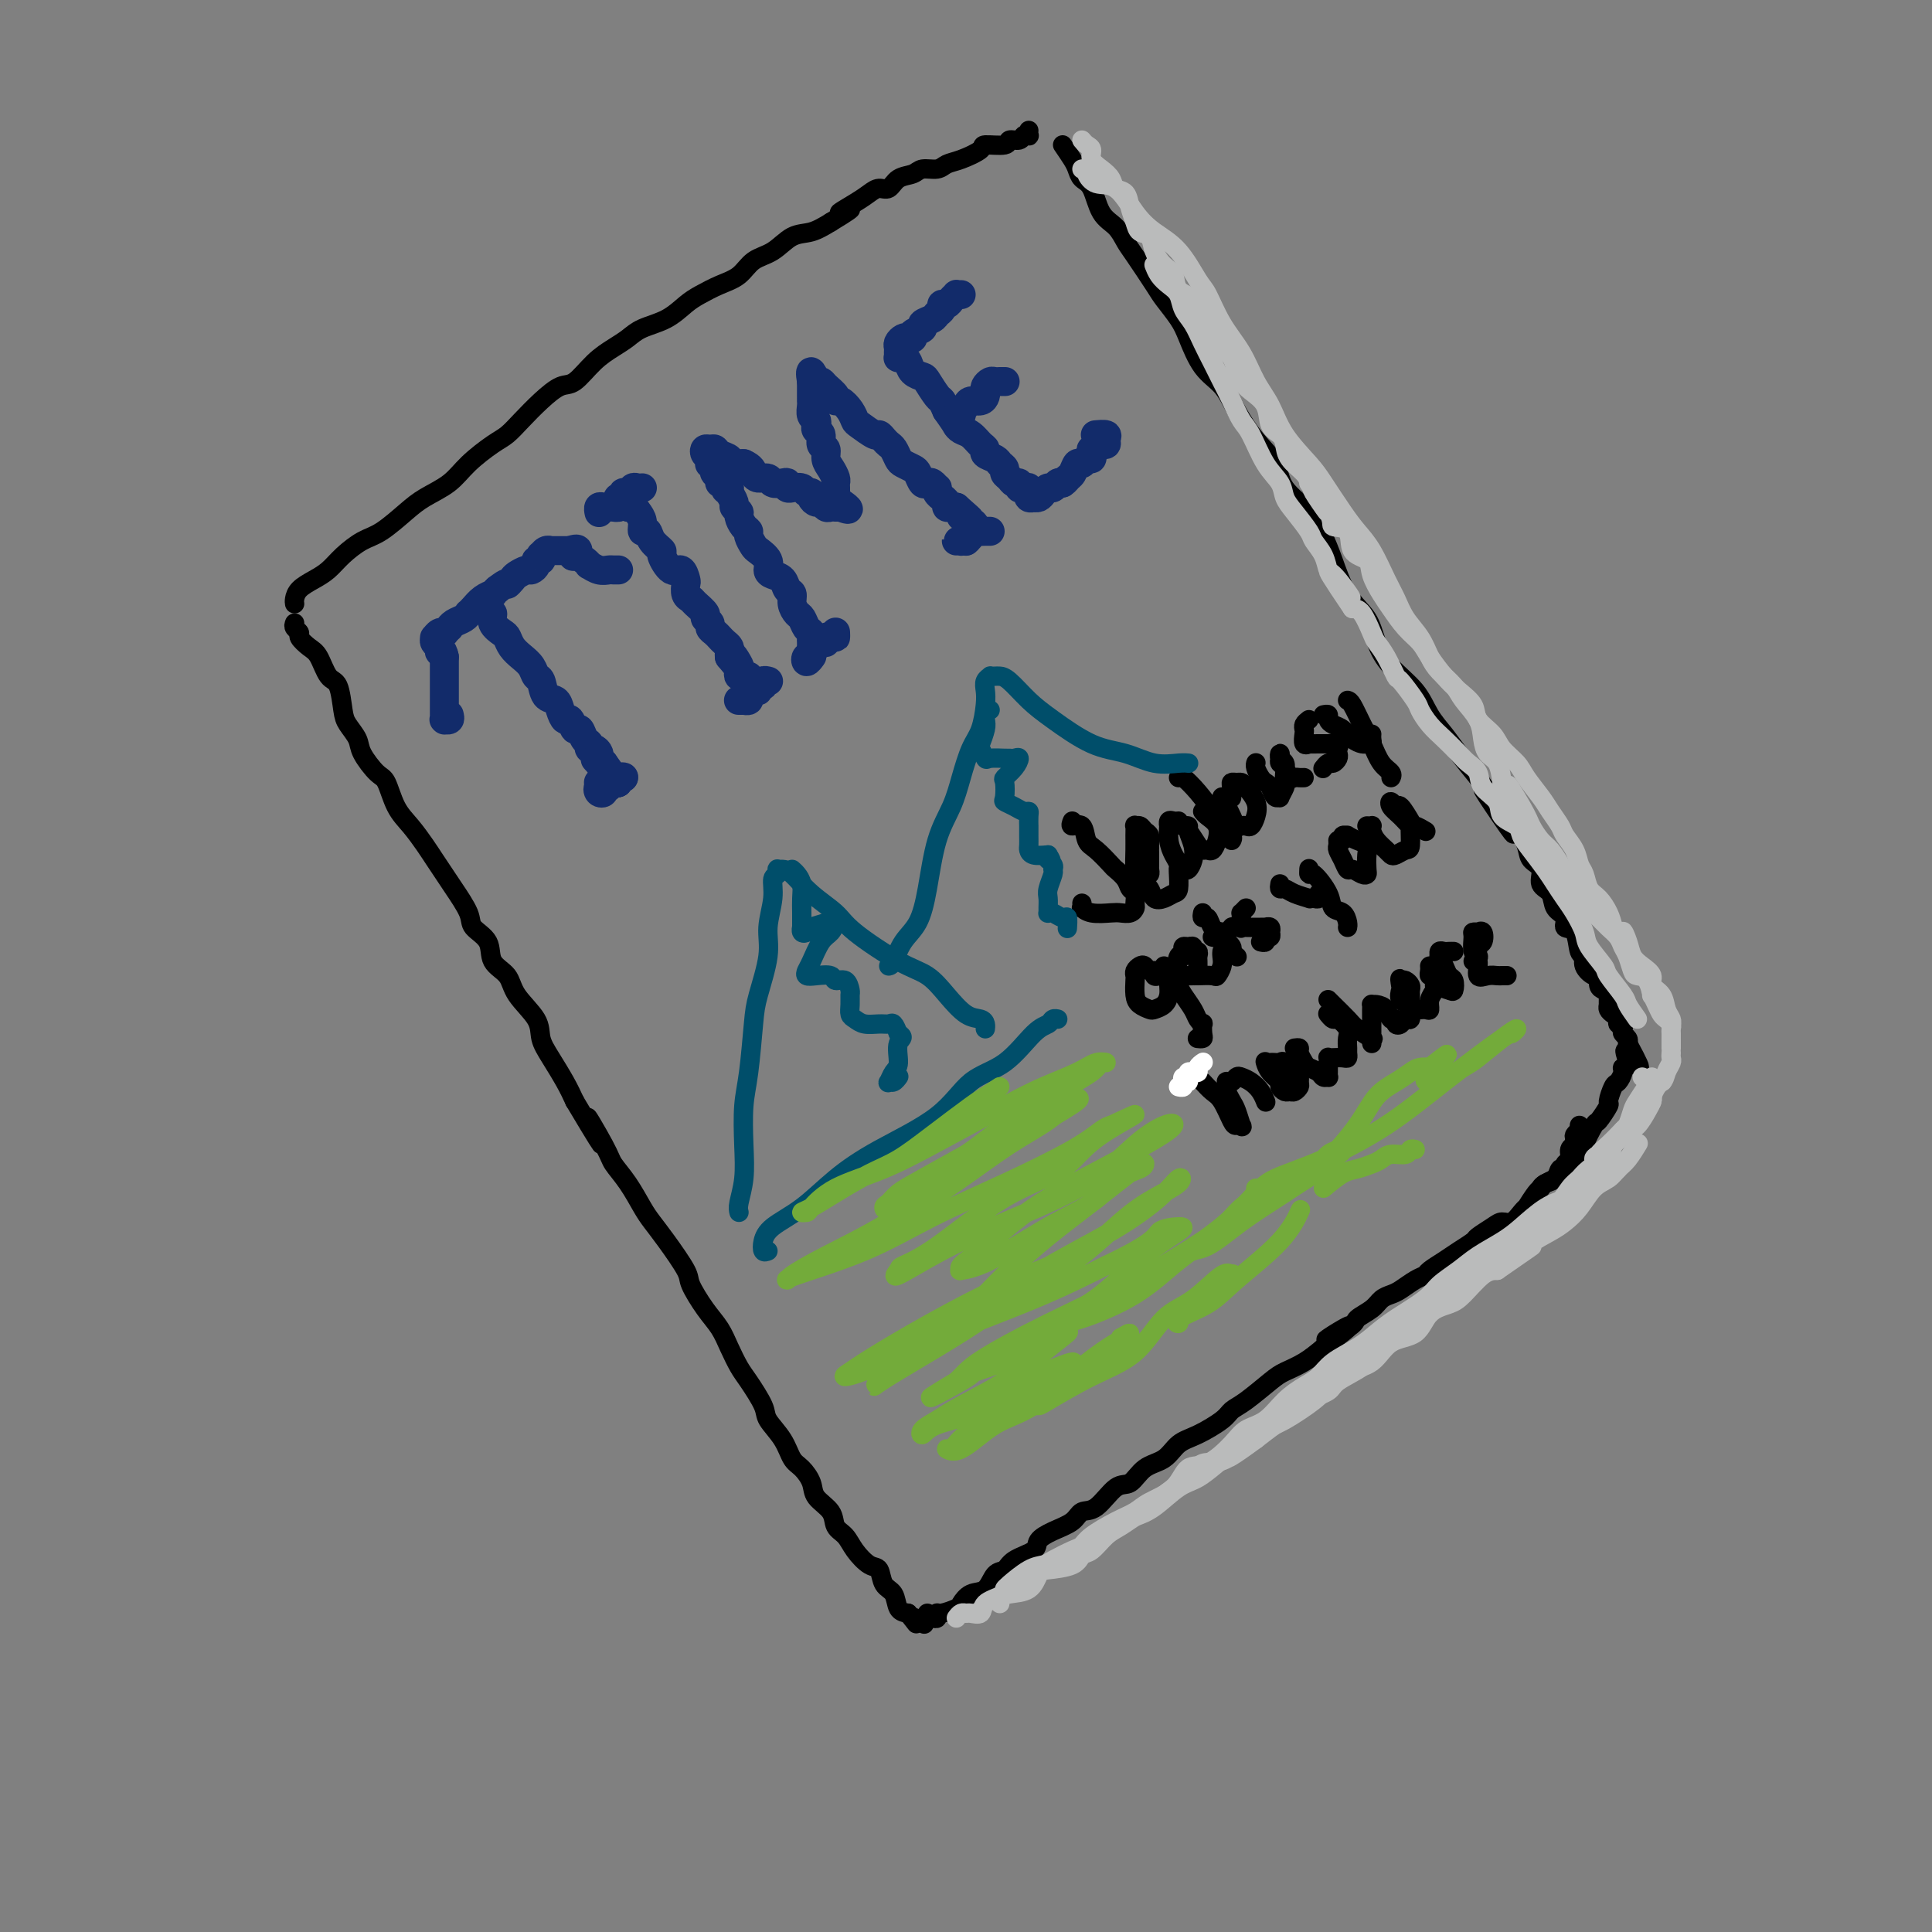 <svg viewBox='0 0 400 400' version='1.1' xmlns='http://www.w3.org/2000/svg' xmlns:xlink='http://www.w3.org/1999/xlink'><rect x="0" y="0" width="400" height="400" fill="#808080" stroke="none"/><g fill='none' stroke='rgb(0,0,0)' stroke-width='4' stroke-linecap='round' stroke-linejoin='round'><path d='M61,129c-0.126,0.326 -0.252,0.651 0,1c0.252,0.349 0.882,0.721 1,1c0.118,0.279 -0.277,0.467 0,1c0.277,0.533 1.226,1.413 2,2c0.774,0.587 1.372,0.880 2,2c0.628,1.120 1.286,3.066 2,4c0.714,0.934 1.485,0.857 2,2c0.515,1.143 0.775,3.508 1,5c0.225,1.492 0.417,2.112 1,3c0.583,0.888 1.559,2.043 2,3c0.441,0.957 0.347,1.714 1,3c0.653,1.286 2.051,3.100 3,4c0.949,0.900 1.447,0.887 2,2c0.553,1.113 1.160,3.351 2,5c0.840,1.649 1.914,2.708 3,4c1.086,1.292 2.183,2.818 3,4c0.817,1.182 1.354,2.021 2,3c0.646,0.979 1.399,2.098 2,3c0.601,0.902 1.048,1.585 2,3c0.952,1.415 2.409,3.561 3,5c0.591,1.439 0.316,2.172 1,3c0.684,0.828 2.327,1.750 3,3c0.673,1.250 0.375,2.827 1,4c0.625,1.173 2.172,1.943 3,3c0.828,1.057 0.935,2.400 2,4c1.065,1.600 3.086,3.456 4,5c0.914,1.544 0.719,2.775 1,4c0.281,1.225 1.037,2.445 2,4c0.963,1.555 2.132,3.444 3,5c0.868,1.556 1.434,2.778 2,4'/><path d='M119,228c9.493,15.971 4.224,6.397 3,4c-1.224,-2.397 1.597,2.382 3,5c1.403,2.618 1.388,3.075 2,4c0.612,0.925 1.849,2.317 3,4c1.151,1.683 2.215,3.656 3,5c0.785,1.344 1.291,2.061 2,3c0.709,0.939 1.622,2.102 3,4c1.378,1.898 3.223,4.530 4,6c0.777,1.470 0.488,1.776 1,3c0.512,1.224 1.827,3.364 3,5c1.173,1.636 2.206,2.767 3,4c0.794,1.233 1.349,2.570 2,4c0.651,1.430 1.400,2.955 2,4c0.600,1.045 1.053,1.610 2,3c0.947,1.390 2.389,3.603 3,5c0.611,1.397 0.392,1.977 1,3c0.608,1.023 2.045,2.490 3,4c0.955,1.510 1.430,3.065 2,4c0.570,0.935 1.237,1.252 2,2c0.763,0.748 1.622,1.929 2,3c0.378,1.071 0.274,2.033 1,3c0.726,0.967 2.281,1.941 3,3c0.719,1.059 0.602,2.204 1,3c0.398,0.796 1.310,1.243 2,2c0.690,0.757 1.159,1.826 2,3c0.841,1.174 2.056,2.455 3,3c0.944,0.545 1.618,0.356 2,1c0.382,0.644 0.474,2.121 1,3c0.526,0.879 1.488,1.160 2,2c0.512,0.840 0.575,2.240 1,3c0.425,0.760 1.213,0.880 2,1'/><path d='M188,334c3.048,3.881 1.167,1.583 1,1c-0.167,-0.583 1.381,0.548 2,1c0.619,0.452 0.310,0.226 0,0'/><path d='M192,334c-0.082,0.431 -0.165,0.863 0,1c0.165,0.137 0.577,-0.019 1,0c0.423,0.019 0.858,0.214 1,0c0.142,-0.214 -0.010,-0.835 0,-1c0.010,-0.165 0.180,0.127 1,0c0.820,-0.127 2.288,-0.672 3,-1c0.712,-0.328 0.667,-0.440 1,-1c0.333,-0.560 1.046,-1.567 2,-2c0.954,-0.433 2.151,-0.290 3,-1c0.849,-0.710 1.350,-2.273 2,-3c0.650,-0.727 1.450,-0.618 2,-1c0.550,-0.382 0.851,-1.257 2,-2c1.149,-0.743 3.147,-1.356 4,-2c0.853,-0.644 0.562,-1.321 1,-2c0.438,-0.679 1.604,-1.360 3,-2c1.396,-0.640 3.020,-1.241 4,-2c0.980,-0.759 1.314,-1.678 2,-2c0.686,-0.322 1.724,-0.049 3,-1c1.276,-0.951 2.792,-3.126 4,-4c1.208,-0.874 2.110,-0.446 3,-1c0.890,-0.554 1.769,-2.092 3,-3c1.231,-0.908 2.815,-1.188 4,-2c1.185,-0.812 1.970,-2.155 3,-3c1.030,-0.845 2.303,-1.193 4,-2c1.697,-0.807 3.818,-2.075 5,-3c1.182,-0.925 1.425,-1.507 2,-2c0.575,-0.493 1.483,-0.897 3,-2c1.517,-1.103 3.644,-2.904 5,-4c1.356,-1.096 1.942,-1.487 3,-2c1.058,-0.513 2.588,-1.146 4,-2c1.412,-0.854 2.706,-1.927 4,-3'/><path d='M274,279c10.834,-8.093 2.919,-3.324 1,-2c-1.919,1.324 2.157,-0.797 4,-2c1.843,-1.203 1.451,-1.487 2,-2c0.549,-0.513 2.037,-1.254 3,-2c0.963,-0.746 1.400,-1.495 2,-2c0.600,-0.505 1.363,-0.764 2,-1c0.637,-0.236 1.146,-0.447 2,-1c0.854,-0.553 2.051,-1.446 3,-2c0.949,-0.554 1.649,-0.768 2,-1c0.351,-0.232 0.354,-0.481 1,-1c0.646,-0.519 1.934,-1.308 3,-2c1.066,-0.692 1.910,-1.286 3,-2c1.090,-0.714 2.428,-1.549 3,-2c0.572,-0.451 0.380,-0.520 1,-1c0.620,-0.480 2.051,-1.373 3,-2c0.949,-0.627 1.415,-0.988 2,-1c0.585,-0.012 1.288,0.326 2,0c0.712,-0.326 1.434,-1.316 2,-2c0.566,-0.684 0.977,-1.062 1,-1c0.023,0.062 -0.341,0.565 0,0c0.341,-0.565 1.386,-2.198 2,-3c0.614,-0.802 0.795,-0.774 1,-1c0.205,-0.226 0.432,-0.705 1,-1c0.568,-0.295 1.477,-0.407 2,-1c0.523,-0.593 0.661,-1.668 1,-2c0.339,-0.332 0.879,0.080 1,0c0.121,-0.080 -0.178,-0.651 0,-1c0.178,-0.349 0.831,-0.475 1,-1c0.169,-0.525 -0.147,-1.449 0,-2c0.147,-0.551 0.756,-0.729 1,-1c0.244,-0.271 0.122,-0.636 0,-1'/><path d='M326,236c1.950,-2.868 0.326,-1.539 0,-1c-0.326,0.539 0.645,0.288 1,0c0.355,-0.288 0.095,-0.613 0,-1c-0.095,-0.387 -0.026,-0.836 0,-1c0.026,-0.164 0.007,-0.044 0,0c-0.007,0.044 -0.002,0.013 0,0c0.002,-0.013 0.001,-0.006 0,0'/><path d='M61,125c-0.042,-0.246 -0.084,-0.491 0,-1c0.084,-0.509 0.294,-1.281 1,-2c0.706,-0.719 1.909,-1.384 3,-2c1.091,-0.616 2.070,-1.183 3,-2c0.930,-0.817 1.811,-1.885 3,-3c1.189,-1.115 2.685,-2.279 4,-3c1.315,-0.721 2.450,-1.000 4,-2c1.550,-1.000 3.514,-2.723 5,-4c1.486,-1.277 2.495,-2.109 4,-3c1.505,-0.891 3.508,-1.840 5,-3c1.492,-1.160 2.474,-2.529 4,-4c1.526,-1.471 3.595,-3.043 5,-4c1.405,-0.957 2.146,-1.301 3,-2c0.854,-0.699 1.820,-1.755 3,-3c1.180,-1.245 2.574,-2.679 4,-4c1.426,-1.321 2.885,-2.528 4,-3c1.115,-0.472 1.885,-0.210 3,-1c1.115,-0.790 2.573,-2.633 4,-4c1.427,-1.367 2.822,-2.257 4,-3c1.178,-0.743 2.138,-1.340 3,-2c0.862,-0.660 1.626,-1.384 3,-2c1.374,-0.616 3.358,-1.122 5,-2c1.642,-0.878 2.942,-2.126 4,-3c1.058,-0.874 1.875,-1.374 3,-2c1.125,-0.626 2.558,-1.380 4,-2c1.442,-0.620 2.892,-1.107 4,-2c1.108,-0.893 1.874,-2.192 3,-3c1.126,-0.808 2.611,-1.124 4,-2c1.389,-0.876 2.682,-2.313 4,-3c1.318,-0.687 2.662,-0.625 4,-1c1.338,-0.375 2.669,-1.188 4,-2'/><path d='M172,46c7.274,-4.381 2.961,-2.335 2,-2c-0.961,0.335 1.432,-1.041 3,-2c1.568,-0.959 2.311,-1.499 3,-2c0.689,-0.501 1.324,-0.961 2,-1c0.676,-0.039 1.392,0.344 2,0c0.608,-0.344 1.107,-1.416 2,-2c0.893,-0.584 2.180,-0.680 3,-1c0.820,-0.320 1.173,-0.863 2,-1c0.827,-0.137 2.127,0.131 3,0c0.873,-0.131 1.320,-0.661 2,-1c0.680,-0.339 1.592,-0.487 3,-1c1.408,-0.513 3.312,-1.390 4,-2c0.688,-0.610 0.159,-0.952 1,-1c0.841,-0.048 3.052,0.197 4,0c0.948,-0.197 0.632,-0.836 1,-1c0.368,-0.164 1.419,0.149 2,0c0.581,-0.149 0.692,-0.758 1,-1c0.308,-0.242 0.815,-0.116 1,0c0.185,0.116 0.050,0.224 0,0c-0.050,-0.224 -0.014,-0.778 0,-1c0.014,-0.222 0.007,-0.111 0,0'/><path d='M220,30c0.749,1.095 1.498,2.191 2,3c0.502,0.809 0.757,1.332 1,2c0.243,0.668 0.474,1.481 1,2c0.526,0.519 1.346,0.744 2,2c0.654,1.256 1.142,3.544 2,5c0.858,1.456 2.088,2.079 3,3c0.912,0.921 1.508,2.140 2,3c0.492,0.860 0.880,1.361 2,3c1.120,1.639 2.973,4.417 4,6c1.027,1.583 1.226,1.973 2,3c0.774,1.027 2.121,2.692 3,4c0.879,1.308 1.290,2.260 2,4c0.710,1.740 1.717,4.267 3,6c1.283,1.733 2.841,2.672 4,4c1.159,1.328 1.921,3.046 3,5c1.079,1.954 2.477,4.143 4,6c1.523,1.857 3.170,3.382 4,5c0.830,1.618 0.843,3.328 2,5c1.157,1.672 3.458,3.307 5,5c1.542,1.693 2.324,3.446 3,5c0.676,1.554 1.246,2.911 2,5c0.754,2.089 1.693,4.910 3,7c1.307,2.090 2.982,3.447 4,5c1.018,1.553 1.378,3.300 2,5c0.622,1.700 1.506,3.353 3,5c1.494,1.647 3.599,3.289 5,5c1.401,1.711 2.097,3.489 3,5c0.903,1.511 2.012,2.753 3,4c0.988,1.247 1.854,2.499 3,4c1.146,1.501 2.573,3.250 4,5'/><path d='M306,161c13.616,21.024 4.655,8.085 2,4c-2.655,-4.085 0.995,0.686 3,3c2.005,2.314 2.363,2.171 3,3c0.637,0.829 1.551,2.630 2,4c0.449,1.370 0.434,2.310 1,3c0.566,0.690 1.715,1.129 2,2c0.285,0.871 -0.293,2.174 0,3c0.293,0.826 1.459,1.174 2,2c0.541,0.826 0.459,2.131 1,3c0.541,0.869 1.704,1.303 2,2c0.296,0.697 -0.276,1.656 0,2c0.276,0.344 1.401,0.072 2,1c0.599,0.928 0.672,3.056 1,4c0.328,0.944 0.910,0.705 1,1c0.090,0.295 -0.313,1.126 0,2c0.313,0.874 1.342,1.792 2,2c0.658,0.208 0.947,-0.295 1,0c0.053,0.295 -0.129,1.389 0,2c0.129,0.611 0.570,0.741 1,1c0.430,0.259 0.850,0.647 1,1c0.150,0.353 0.030,0.672 0,1c-0.030,0.328 0.029,0.666 0,1c-0.029,0.334 -0.148,0.663 0,1c0.148,0.337 0.562,0.682 1,1c0.438,0.318 0.901,0.610 1,1c0.099,0.390 -0.166,0.878 0,1c0.166,0.122 0.763,-0.122 1,0c0.237,0.122 0.115,0.610 0,1c-0.115,0.390 -0.223,0.682 0,1c0.223,0.318 0.778,0.662 1,1c0.222,0.338 0.111,0.669 0,1'/><path d='M337,216c4.779,8.854 1.225,3.490 0,2c-1.225,-1.490 -0.121,0.894 0,2c0.121,1.106 -0.743,0.934 -1,1c-0.257,0.066 0.091,0.368 0,1c-0.091,0.632 -0.620,1.592 -1,2c-0.380,0.408 -0.611,0.263 -1,1c-0.389,0.737 -0.935,2.356 -1,3c-0.065,0.644 0.352,0.313 0,1c-0.352,0.687 -1.474,2.391 -2,3c-0.526,0.609 -0.456,0.124 -1,1c-0.544,0.876 -1.701,3.112 -2,4c-0.299,0.888 0.260,0.426 0,1c-0.260,0.574 -1.338,2.182 -2,3c-0.662,0.818 -0.910,0.846 -1,1c-0.090,0.154 -0.024,0.433 -1,1c-0.976,0.567 -2.993,1.422 -4,2c-1.007,0.578 -1.002,0.879 -1,1c0.002,0.121 0.001,0.060 0,0'/></g>
<g fill='none' stroke='rgb(186,187,187)' stroke-width='4' stroke-linecap='round' stroke-linejoin='round'><path d='M208,329c0.052,-0.109 0.104,-0.218 1,-1c0.896,-0.782 2.635,-2.236 4,-3c1.365,-0.764 2.355,-0.837 3,-1c0.645,-0.163 0.945,-0.418 2,-1c1.055,-0.582 2.867,-1.493 4,-2c1.133,-0.507 1.589,-0.611 2,-1c0.411,-0.389 0.778,-1.064 2,-2c1.222,-0.936 3.299,-2.132 5,-3c1.701,-0.868 3.027,-1.406 4,-2c0.973,-0.594 1.594,-1.243 3,-2c1.406,-0.757 3.596,-1.621 5,-3c1.404,-1.379 2.020,-3.274 3,-4c0.980,-0.726 2.323,-0.284 4,-1c1.677,-0.716 3.688,-2.590 5,-4c1.312,-1.410 1.927,-2.355 3,-3c1.073,-0.645 2.606,-0.991 4,-2c1.394,-1.009 2.648,-2.682 4,-4c1.352,-1.318 2.802,-2.282 4,-3c1.198,-0.718 2.145,-1.191 3,-2c0.855,-0.809 1.619,-1.952 3,-3c1.381,-1.048 3.379,-1.999 5,-3c1.621,-1.001 2.863,-2.053 4,-3c1.137,-0.947 2.168,-1.790 4,-3c1.832,-1.210 4.464,-2.789 6,-4c1.536,-1.211 1.974,-2.055 3,-3c1.026,-0.945 2.640,-1.990 4,-3c1.360,-1.010 2.467,-1.986 4,-3c1.533,-1.014 3.493,-2.066 5,-3c1.507,-0.934 2.559,-1.752 4,-3c1.441,-1.248 3.269,-2.928 5,-4c1.731,-1.072 3.366,-1.536 5,-2'/><path d='M325,248c13.305,-9.780 5.566,-4.230 4,-3c-1.566,1.230 3.040,-1.861 5,-3c1.960,-1.139 1.274,-0.325 1,0c-0.274,0.325 -0.137,0.163 0,0'/><path d='M342,223c-0.016,0.431 -0.032,0.863 0,1c0.032,0.137 0.110,-0.019 0,0c-0.110,0.019 -0.410,0.213 -1,1c-0.590,0.787 -1.472,2.168 -2,3c-0.528,0.832 -0.702,1.114 -1,2c-0.298,0.886 -0.720,2.377 -1,3c-0.280,0.623 -0.417,0.380 -1,1c-0.583,0.620 -1.611,2.103 -2,3c-0.389,0.897 -0.137,1.206 -1,2c-0.863,0.794 -2.840,2.071 -4,3c-1.160,0.929 -1.503,1.508 -2,2c-0.497,0.492 -1.147,0.897 -2,2c-0.853,1.103 -1.907,2.903 -3,4c-1.093,1.097 -2.224,1.491 -3,2c-0.776,0.509 -1.197,1.133 -2,2c-0.803,0.867 -1.989,1.977 -3,3c-1.011,1.023 -1.846,1.960 -3,3c-1.154,1.040 -2.628,2.184 -4,3c-1.372,0.816 -2.643,1.303 -4,2c-1.357,0.697 -2.800,1.603 -4,3c-1.200,1.397 -2.156,3.283 -3,4c-0.844,0.717 -1.575,0.265 -3,1c-1.425,0.735 -3.545,2.658 -5,4c-1.455,1.342 -2.244,2.102 -3,3c-0.756,0.898 -1.480,1.935 -3,3c-1.520,1.065 -3.837,2.157 -5,3c-1.163,0.843 -1.171,1.436 -2,2c-0.829,0.564 -2.480,1.100 -4,2c-1.520,0.900 -2.909,2.165 -4,3c-1.091,0.835 -1.883,1.238 -3,2c-1.117,0.762 -2.558,1.881 -4,3'/><path d='M260,298c-10.159,7.474 -4.557,2.161 -3,1c1.557,-1.161 -0.930,1.832 -3,3c-2.070,1.168 -3.723,0.511 -5,1c-1.277,0.489 -2.179,2.123 -3,3c-0.821,0.877 -1.559,0.996 -3,2c-1.441,1.004 -3.583,2.893 -5,4c-1.417,1.107 -2.110,1.433 -3,2c-0.890,0.567 -1.979,1.374 -3,2c-1.021,0.626 -1.975,1.071 -3,2c-1.025,0.929 -2.120,2.341 -3,3c-0.880,0.659 -1.546,0.565 -2,1c-0.454,0.435 -0.695,1.398 -2,2c-1.305,0.602 -3.674,0.844 -5,1c-1.326,0.156 -1.609,0.228 -2,1c-0.391,0.772 -0.889,2.246 -2,3c-1.111,0.754 -2.834,0.790 -4,1c-1.166,0.210 -1.776,0.595 -2,1c-0.224,0.405 -0.064,0.830 0,1c0.064,0.170 0.032,0.085 0,0'/><path d='M198,335c0.324,-0.426 0.648,-0.852 1,-1c0.352,-0.148 0.732,-0.016 1,0c0.268,0.016 0.425,-0.082 1,0c0.575,0.082 1.569,0.345 2,0c0.431,-0.345 0.300,-1.299 1,-2c0.700,-0.701 2.233,-1.148 4,-2c1.767,-0.852 3.769,-2.109 5,-3c1.231,-0.891 1.690,-1.415 3,-2c1.310,-0.585 3.470,-1.231 5,-2c1.530,-0.769 2.431,-1.660 3,-2c0.569,-0.340 0.805,-0.129 2,-1c1.195,-0.871 3.347,-2.823 5,-4c1.653,-1.177 2.805,-1.579 4,-2c1.195,-0.421 2.431,-0.863 4,-2c1.569,-1.137 3.470,-2.970 5,-4c1.530,-1.030 2.689,-1.257 4,-2c1.311,-0.743 2.774,-2.002 4,-3c1.226,-0.998 2.214,-1.736 4,-3c1.786,-1.264 4.370,-3.053 6,-4c1.630,-0.947 2.305,-1.053 4,-2c1.695,-0.947 4.408,-2.737 6,-4c1.592,-1.263 2.061,-1.999 3,-3c0.939,-1.001 2.347,-2.268 4,-3c1.653,-0.732 3.552,-0.931 5,-2c1.448,-1.069 2.445,-3.008 4,-4c1.555,-0.992 3.669,-1.036 5,-2c1.331,-0.964 1.879,-2.847 3,-4c1.121,-1.153 2.816,-1.577 4,-2c1.184,-0.423 1.857,-0.845 3,-2c1.143,-1.155 2.755,-3.044 4,-4c1.245,-0.956 2.122,-0.978 3,-1'/><path d='M310,263c11.839,-8.181 5.938,-4.133 4,-3c-1.938,1.133 0.088,-0.648 2,-2c1.912,-1.352 3.709,-2.273 5,-3c1.291,-0.727 2.075,-1.259 3,-2c0.925,-0.741 1.991,-1.692 3,-3c1.009,-1.308 1.963,-2.975 3,-4c1.037,-1.025 2.159,-1.409 3,-2c0.841,-0.591 1.402,-1.388 2,-2c0.598,-0.612 1.232,-1.040 2,-2c0.768,-0.960 1.668,-2.451 2,-3c0.332,-0.549 0.095,-0.157 0,0c-0.095,0.157 -0.047,0.078 0,0'/><path d='M337,234c0.649,-0.138 1.298,-0.275 2,-1c0.702,-0.725 1.456,-2.037 2,-3c0.544,-0.963 0.878,-1.578 1,-2c0.122,-0.422 0.033,-0.652 0,-1c-0.033,-0.348 -0.009,-0.814 0,-1c0.009,-0.186 0.005,-0.093 0,0'/><path d='M340,223c0.000,0.000 0.100,0.100 0.1,0.1'/><path d='M224,29c0.297,0.357 0.594,0.714 1,1c0.406,0.286 0.920,0.500 1,1c0.080,0.500 -0.273,1.284 0,2c0.273,0.716 1.172,1.363 2,2c0.828,0.637 1.584,1.262 2,2c0.416,0.738 0.492,1.588 1,2c0.508,0.412 1.450,0.385 2,1c0.550,0.615 0.710,1.872 1,3c0.290,1.128 0.710,2.126 1,3c0.290,0.874 0.449,1.622 1,2c0.551,0.378 1.493,0.384 2,1c0.507,0.616 0.577,1.841 1,3c0.423,1.159 1.198,2.253 2,3c0.802,0.747 1.632,1.149 2,2c0.368,0.851 0.274,2.153 1,3c0.726,0.847 2.274,1.238 3,2c0.726,0.762 0.632,1.894 1,3c0.368,1.106 1.198,2.187 2,3c0.802,0.813 1.576,1.359 2,2c0.424,0.641 0.496,1.379 1,2c0.504,0.621 1.438,1.127 2,2c0.562,0.873 0.751,2.114 1,3c0.249,0.886 0.557,1.417 1,2c0.443,0.583 1.022,1.219 2,2c0.978,0.781 2.354,1.706 3,3c0.646,1.294 0.562,2.955 1,4c0.438,1.045 1.399,1.473 2,2c0.601,0.527 0.841,1.151 1,2c0.159,0.849 0.235,1.921 1,3c0.765,1.079 2.219,2.165 3,3c0.781,0.835 0.891,1.417 1,2'/><path d='M271,100c7.319,11.243 2.116,3.849 1,2c-1.116,-1.849 1.855,1.846 3,4c1.145,2.154 0.463,2.767 1,3c0.537,0.233 2.294,0.086 3,1c0.706,0.914 0.362,2.890 1,4c0.638,1.110 2.256,1.354 3,2c0.744,0.646 0.612,1.695 1,3c0.388,1.305 1.296,2.865 2,4c0.704,1.135 1.203,1.844 2,3c0.797,1.156 1.893,2.760 3,4c1.107,1.240 2.227,2.117 3,3c0.773,0.883 1.199,1.773 2,3c0.801,1.227 1.976,2.793 3,4c1.024,1.207 1.897,2.055 3,3c1.103,0.945 2.435,1.985 3,3c0.565,1.015 0.363,2.003 1,3c0.637,0.997 2.114,2.003 3,3c0.886,0.997 1.182,1.985 2,3c0.818,1.015 2.160,2.058 3,3c0.840,0.942 1.180,1.785 2,3c0.820,1.215 2.121,2.804 3,4c0.879,1.196 1.335,2.001 2,3c0.665,0.999 1.540,2.192 2,3c0.460,0.808 0.504,1.232 1,2c0.496,0.768 1.445,1.882 2,3c0.555,1.118 0.716,2.242 1,3c0.284,0.758 0.692,1.151 1,2c0.308,0.849 0.515,2.155 1,3c0.485,0.845 1.246,1.227 2,2c0.754,0.773 1.501,1.935 2,3c0.499,1.065 0.749,2.032 1,3'/><path d='M334,192c2.723,4.324 2.030,1.634 2,1c-0.030,-0.634 0.603,0.789 1,2c0.397,1.211 0.558,2.210 1,3c0.442,0.790 1.165,1.370 2,2c0.835,0.630 1.783,1.310 2,2c0.217,0.690 -0.296,1.390 0,2c0.296,0.610 1.400,1.130 2,2c0.600,0.870 0.697,2.089 1,3c0.303,0.911 0.812,1.515 1,2c0.188,0.485 0.054,0.853 0,1c-0.054,0.147 -0.027,0.074 0,0'/><path d='M339,211c-0.821,-1.154 -1.642,-2.308 -2,-3c-0.358,-0.692 -0.252,-0.922 -1,-2c-0.748,-1.078 -2.350,-3.006 -3,-4c-0.650,-0.994 -0.348,-1.056 -1,-2c-0.652,-0.944 -2.258,-2.770 -3,-4c-0.742,-1.230 -0.621,-1.865 -1,-3c-0.379,-1.135 -1.260,-2.772 -2,-4c-0.740,-1.228 -1.340,-2.048 -2,-3c-0.660,-0.952 -1.379,-2.037 -2,-3c-0.621,-0.963 -1.144,-1.804 -2,-3c-0.856,-1.196 -2.044,-2.746 -3,-4c-0.956,-1.254 -1.678,-2.211 -2,-3c-0.322,-0.789 -0.242,-1.408 -1,-2c-0.758,-0.592 -2.353,-1.156 -3,-2c-0.647,-0.844 -0.347,-1.969 -1,-3c-0.653,-1.031 -2.261,-1.970 -3,-3c-0.739,-1.030 -0.610,-2.151 -1,-3c-0.390,-0.849 -1.299,-1.425 -2,-2c-0.701,-0.575 -1.194,-1.149 -2,-2c-0.806,-0.851 -1.925,-1.980 -3,-3c-1.075,-1.020 -2.104,-1.930 -3,-3c-0.896,-1.070 -1.657,-2.299 -2,-3c-0.343,-0.701 -0.267,-0.874 -1,-2c-0.733,-1.126 -2.276,-3.206 -3,-4c-0.724,-0.794 -0.631,-0.304 -1,-1c-0.369,-0.696 -1.201,-2.579 -2,-4c-0.799,-1.421 -1.565,-2.381 -2,-3c-0.435,-0.619 -0.540,-0.897 -1,-2c-0.460,-1.103 -1.274,-3.029 -2,-4c-0.726,-0.971 -1.363,-0.985 -2,-1'/><path d='M280,126c-9.263,-13.670 -2.920,-5.344 -1,-3c1.920,2.344 -0.583,-1.295 -2,-3c-1.417,-1.705 -1.748,-1.475 -2,-2c-0.252,-0.525 -0.425,-1.806 -1,-3c-0.575,-1.194 -1.553,-2.300 -2,-3c-0.447,-0.700 -0.363,-0.992 -1,-2c-0.637,-1.008 -1.995,-2.732 -3,-4c-1.005,-1.268 -1.659,-2.081 -2,-3c-0.341,-0.919 -0.370,-1.943 -1,-3c-0.630,-1.057 -1.859,-2.148 -3,-4c-1.141,-1.852 -2.192,-4.466 -3,-6c-0.808,-1.534 -1.371,-1.988 -2,-3c-0.629,-1.012 -1.323,-2.581 -2,-4c-0.677,-1.419 -1.337,-2.686 -2,-4c-0.663,-1.314 -1.329,-2.673 -2,-4c-0.671,-1.327 -1.349,-2.621 -2,-4c-0.651,-1.379 -1.277,-2.844 -2,-4c-0.723,-1.156 -1.542,-2.002 -2,-3c-0.458,-0.998 -0.554,-2.149 -1,-3c-0.446,-0.851 -1.243,-1.403 -2,-2c-0.757,-0.597 -1.473,-1.238 -2,-2c-0.527,-0.762 -0.865,-1.646 -1,-2c-0.135,-0.354 -0.068,-0.177 0,0'/><path d='M224,35c0.458,-0.052 0.916,-0.103 1,0c0.084,0.103 -0.205,0.362 0,1c0.205,0.638 0.903,1.655 2,2c1.097,0.345 2.591,0.019 4,1c1.409,0.981 2.733,3.271 4,5c1.267,1.729 2.477,2.898 4,4c1.523,1.102 3.359,2.137 5,4c1.641,1.863 3.086,4.553 4,6c0.914,1.447 1.298,1.652 2,3c0.702,1.348 1.722,3.839 3,6c1.278,2.161 2.814,3.993 4,6c1.186,2.007 2.021,4.190 3,6c0.979,1.810 2.103,3.247 3,5c0.897,1.753 1.566,3.823 3,6c1.434,2.177 3.633,4.460 5,6c1.367,1.540 1.903,2.337 3,4c1.097,1.663 2.755,4.191 4,6c1.245,1.809 2.076,2.899 3,4c0.924,1.101 1.942,2.212 3,4c1.058,1.788 2.156,4.253 3,6c0.844,1.747 1.432,2.774 2,4c0.568,1.226 1.115,2.649 2,4c0.885,1.351 2.109,2.629 3,4c0.891,1.371 1.451,2.834 2,4c0.549,1.166 1.089,2.034 2,3c0.911,0.966 2.194,2.031 3,3c0.806,0.969 1.137,1.844 2,3c0.863,1.156 2.259,2.594 3,4c0.741,1.406 0.828,2.779 1,4c0.172,1.221 0.431,2.290 1,3c0.569,0.710 1.448,1.060 2,2c0.552,0.940 0.776,2.470 1,4'/><path d='M311,162c10.722,17.341 4.027,5.695 2,2c-2.027,-3.695 0.612,0.561 2,3c1.388,2.439 1.523,3.061 2,4c0.477,0.939 1.297,2.194 2,3c0.703,0.806 1.289,1.163 2,2c0.711,0.837 1.545,2.153 2,3c0.455,0.847 0.530,1.224 1,2c0.470,0.776 1.334,1.951 2,3c0.666,1.049 1.134,1.972 2,3c0.866,1.028 2.130,2.161 3,3c0.870,0.839 1.347,1.384 2,2c0.653,0.616 1.484,1.303 2,2c0.516,0.697 0.719,1.403 1,2c0.281,0.597 0.640,1.086 1,2c0.360,0.914 0.723,2.254 1,3c0.277,0.746 0.470,0.899 1,1c0.530,0.101 1.399,0.149 2,1c0.601,0.851 0.934,2.504 1,3c0.066,0.496 -0.136,-0.165 0,0c0.136,0.165 0.611,1.158 1,2c0.389,0.842 0.693,1.535 1,2c0.307,0.465 0.618,0.703 1,1c0.382,0.297 0.834,0.653 1,1c0.166,0.347 0.044,0.686 0,1c-0.044,0.314 -0.012,0.605 0,1c0.012,0.395 0.003,0.894 0,1c-0.003,0.106 -0.001,-0.182 0,0c0.001,0.182 0.000,0.832 0,1c-0.000,0.168 -0.000,-0.147 0,0c0.000,0.147 0.000,0.756 0,1c-0.000,0.244 -0.000,0.122 0,0'/><path d='M346,218c-0.027,0.354 -0.054,0.709 0,1c0.054,0.291 0.188,0.519 0,1c-0.188,0.481 -0.698,1.214 -1,2c-0.302,0.786 -0.396,1.626 -1,2c-0.604,0.374 -1.717,0.283 -2,1c-0.283,0.717 0.264,2.244 0,3c-0.264,0.756 -1.340,0.742 -2,1c-0.660,0.258 -0.903,0.788 -1,1c-0.097,0.212 -0.049,0.106 0,0'/><path d='M338,232c0.220,-0.243 0.441,-0.486 1,-1c0.559,-0.514 1.457,-1.301 2,-2c0.543,-0.699 0.731,-1.312 1,-2c0.269,-0.688 0.618,-1.450 1,-2c0.382,-0.550 0.798,-0.888 1,-1c0.202,-0.112 0.192,0.000 0,0c-0.192,-0.000 -0.566,-0.113 -1,0c-0.434,0.113 -0.929,0.453 -1,1c-0.071,0.547 0.280,1.301 0,2c-0.280,0.699 -1.192,1.343 -2,2c-0.808,0.657 -1.511,1.328 -2,2c-0.489,0.672 -0.764,1.346 -1,2c-0.236,0.654 -0.432,1.289 -1,2c-0.568,0.711 -1.507,1.498 -2,2c-0.493,0.502 -0.540,0.721 -1,1c-0.460,0.279 -1.334,0.620 -2,1c-0.666,0.380 -1.125,0.799 -1,1c0.125,0.201 0.832,0.183 1,0c0.168,-0.183 -0.204,-0.533 0,-1c0.204,-0.467 0.982,-1.053 2,-2c1.018,-0.947 2.274,-2.255 3,-3c0.726,-0.745 0.922,-0.927 1,-1c0.078,-0.073 0.039,-0.036 0,0'/></g>
<g fill='none' stroke='rgb(18,43,106)' stroke-width='6' stroke-linecap='round' stroke-linejoin='round'><path d='M93,148c0.113,0.421 0.226,0.842 0,1c-0.226,0.158 -0.793,0.053 -1,0c-0.207,-0.053 -0.056,-0.056 0,0c0.056,0.056 0.015,0.169 0,0c-0.015,-0.169 -0.004,-0.622 0,-1c0.004,-0.378 0.001,-0.682 0,-1c-0.001,-0.318 -0.000,-0.648 0,-1c0.000,-0.352 0.000,-0.724 0,-1c-0.000,-0.276 -0.000,-0.455 0,-1c0.000,-0.545 0.000,-1.455 0,-2c-0.000,-0.545 -0.000,-0.723 0,-1c0.000,-0.277 0.000,-0.651 0,-1c-0.000,-0.349 -0.000,-0.671 0,-1c0.000,-0.329 0.000,-0.666 0,-1c-0.000,-0.334 -0.000,-0.667 0,-1c0.000,-0.333 0.000,-0.667 0,-1'/><path d='M92,136c-0.398,-2.034 -0.892,-1.118 -1,-1c-0.108,0.118 0.170,-0.561 0,-1c-0.170,-0.439 -0.788,-0.639 -1,-1c-0.212,-0.361 -0.018,-0.881 0,-1c0.018,-0.119 -0.140,0.165 0,0c0.140,-0.165 0.577,-0.780 1,-1c0.423,-0.220 0.831,-0.044 1,0c0.169,0.044 0.100,-0.044 0,0c-0.100,0.044 -0.231,0.219 0,0c0.231,-0.219 0.822,-0.833 1,-1c0.178,-0.167 -0.058,0.114 0,0c0.058,-0.114 0.410,-0.621 1,-1c0.590,-0.379 1.417,-0.630 2,-1c0.583,-0.370 0.920,-0.860 1,-1c0.080,-0.140 -0.099,0.068 0,0c0.099,-0.068 0.474,-0.413 1,-1c0.526,-0.587 1.203,-1.415 2,-2c0.797,-0.585 1.715,-0.927 2,-1c0.285,-0.073 -0.061,0.122 0,0c0.061,-0.122 0.531,-0.561 1,-1'/><path d='M103,122c2.412,-1.879 1.941,-1.077 2,-1c0.059,0.077 0.647,-0.570 1,-1c0.353,-0.430 0.472,-0.641 1,-1c0.528,-0.359 1.466,-0.866 2,-1c0.534,-0.134 0.665,0.104 1,0c0.335,-0.104 0.874,-0.549 1,-1c0.126,-0.451 -0.160,-0.909 0,-1c0.160,-0.091 0.765,0.186 1,0c0.235,-0.186 0.100,-0.834 0,-1c-0.100,-0.166 -0.166,0.152 0,0c0.166,-0.152 0.565,-0.773 1,-1c0.435,-0.227 0.908,-0.061 1,0c0.092,0.061 -0.196,0.016 0,0c0.196,-0.016 0.877,-0.004 1,0c0.123,0.004 -0.313,0.001 0,0c0.313,-0.001 1.375,-0.000 2,0c0.625,0.000 0.812,0.000 1,0'/><path d='M118,114c2.575,-1.000 1.511,0.502 1,1c-0.511,0.498 -0.471,-0.006 0,0c0.471,0.006 1.373,0.524 2,1c0.627,0.476 0.980,0.912 1,1c0.020,0.088 -0.292,-0.173 0,0c0.292,0.173 1.188,0.778 2,1c0.812,0.222 1.539,0.059 2,0c0.461,-0.059 0.656,-0.016 1,0c0.344,0.016 0.838,0.004 1,0c0.162,-0.004 -0.008,-0.001 0,0c0.008,0.001 0.195,0.000 0,0c-0.195,-0.000 -0.770,-0.000 -1,0c-0.230,0.000 -0.115,0.000 0,0'/><path d='M100,126c0.457,-0.125 0.914,-0.251 1,0c0.086,0.251 -0.198,0.878 0,1c0.198,0.122 0.878,-0.263 1,0c0.122,0.263 -0.316,1.173 0,2c0.316,0.827 1.384,1.572 2,2c0.616,0.428 0.781,0.539 1,1c0.219,0.461 0.493,1.273 1,2c0.507,0.727 1.248,1.368 2,2c0.752,0.632 1.515,1.254 2,2c0.485,0.746 0.693,1.617 1,2c0.307,0.383 0.712,0.279 1,1c0.288,0.721 0.458,2.268 1,3c0.542,0.732 1.455,0.649 2,1c0.545,0.351 0.724,1.136 1,2c0.276,0.864 0.651,1.808 1,2c0.349,0.192 0.672,-0.366 1,0c0.328,0.366 0.662,1.657 1,2c0.338,0.343 0.682,-0.263 1,0c0.318,0.263 0.611,1.394 1,2c0.389,0.606 0.875,0.688 1,1c0.125,0.312 -0.110,0.853 0,1c0.110,0.147 0.565,-0.101 1,0c0.435,0.101 0.851,0.549 1,1c0.149,0.451 0.030,0.904 0,1c-0.030,0.096 0.031,-0.167 0,0c-0.031,0.167 -0.152,0.762 0,1c0.152,0.238 0.576,0.119 1,0'/><path d='M125,158c3.667,4.978 0.333,1.422 -1,0c-1.333,-1.422 -0.667,-0.711 0,0'/><path d='M124,162c-0.089,0.001 -0.177,0.001 0,0c0.177,-0.001 0.621,-0.004 1,0c0.379,0.004 0.694,0.015 1,0c0.306,-0.015 0.604,-0.057 1,0c0.396,0.057 0.891,0.211 1,0c0.109,-0.211 -0.167,-0.789 0,-1c0.167,-0.211 0.776,-0.057 1,0c0.224,0.057 0.064,0.016 0,0c-0.064,-0.016 -0.032,-0.008 0,0'/><path d='M129,161c0.535,-0.214 -0.626,-0.250 -1,0c-0.374,0.250 0.039,0.784 0,1c-0.039,0.216 -0.531,0.114 -1,0c-0.469,-0.114 -0.914,-0.240 -1,0c-0.086,0.240 0.186,0.845 0,1c-0.186,0.155 -0.830,-0.139 -1,0c-0.170,0.139 0.135,0.713 0,1c-0.135,0.287 -0.710,0.287 -1,0c-0.290,-0.287 -0.294,-0.860 0,-1c0.294,-0.140 0.887,0.155 1,0c0.113,-0.155 -0.253,-0.758 0,-1c0.253,-0.242 1.127,-0.121 2,0'/><path d='M127,162c0.691,-0.249 0.917,0.129 1,0c0.083,-0.129 0.022,-0.767 0,-1c-0.022,-0.233 -0.006,-0.063 0,0c0.006,0.063 0.002,0.018 0,0c-0.002,-0.018 -0.001,-0.009 0,0'/><path d='M128,105c-0.081,-0.431 -0.162,-0.862 0,-1c0.162,-0.138 0.568,0.018 1,0c0.432,-0.018 0.890,-0.210 1,0c0.110,0.210 -0.129,0.821 0,1c0.129,0.179 0.626,-0.073 1,0c0.374,0.073 0.624,0.470 1,1c0.376,0.530 0.879,1.193 1,2c0.121,0.807 -0.141,1.758 0,2c0.141,0.242 0.685,-0.225 1,0c0.315,0.225 0.403,1.140 1,2c0.597,0.860 1.705,1.663 2,2c0.295,0.337 -0.222,0.208 0,1c0.222,0.792 1.183,2.506 2,3c0.817,0.494 1.490,-0.232 2,0c0.510,0.232 0.856,1.423 1,2c0.144,0.577 0.085,0.540 0,1c-0.085,0.460 -0.196,1.419 0,2c0.196,0.581 0.697,0.786 1,1c0.303,0.214 0.406,0.439 1,1c0.594,0.561 1.679,1.460 2,2c0.321,0.540 -0.121,0.722 0,1c0.121,0.278 0.806,0.652 1,1c0.194,0.348 -0.102,0.671 0,1c0.102,0.329 0.602,0.666 1,1c0.398,0.334 0.695,0.667 1,1c0.305,0.333 0.618,0.667 1,1c0.382,0.333 0.834,0.667 1,1c0.166,0.333 0.048,0.667 0,1c-0.048,0.333 -0.024,0.667 0,1'/><path d='M151,136c3.801,4.748 1.802,1.118 1,0c-0.802,-1.118 -0.407,0.275 0,1c0.407,0.725 0.826,0.783 1,1c0.174,0.217 0.103,0.594 0,1c-0.103,0.406 -0.238,0.841 0,1c0.238,0.159 0.847,0.043 1,0c0.153,-0.043 -0.151,-0.011 0,0c0.151,0.011 0.757,0.003 1,0c0.243,-0.003 0.121,-0.002 0,0'/><path d='M153,145c0.033,0.000 0.065,0.001 0,0c-0.065,-0.001 -0.228,-0.003 0,0c0.228,0.003 0.849,0.011 1,0c0.151,-0.011 -0.166,-0.040 0,0c0.166,0.040 0.814,0.150 1,0c0.186,-0.150 -0.090,-0.561 0,-1c0.090,-0.439 0.545,-0.906 1,-1c0.455,-0.094 0.910,0.185 1,0c0.090,-0.185 -0.186,-0.834 0,-1c0.186,-0.166 0.833,0.151 1,0c0.167,-0.151 -0.147,-0.772 0,-1c0.147,-0.228 0.756,-0.065 1,0c0.244,0.065 0.122,0.033 0,0'/><path d='M124,106c0.024,0.113 0.048,0.226 0,0c-0.048,-0.226 -0.167,-0.792 0,-1c0.167,-0.208 0.619,-0.058 1,0c0.381,0.058 0.689,0.026 1,0c0.311,-0.026 0.623,-0.044 1,0c0.377,0.044 0.818,0.151 1,0c0.182,-0.151 0.104,-0.561 0,-1c-0.104,-0.439 -0.235,-0.906 0,-1c0.235,-0.094 0.836,0.185 1,0c0.164,-0.185 -0.110,-0.834 0,-1c0.110,-0.166 0.604,0.152 1,0c0.396,-0.152 0.694,-0.773 1,-1c0.306,-0.227 0.621,-0.061 1,0c0.379,0.061 0.823,0.017 1,0c0.177,-0.017 0.089,-0.009 0,0'/><path d='M168,135c-0.002,-0.333 -0.003,-0.665 0,-1c0.003,-0.335 0.012,-0.671 0,-1c-0.012,-0.329 -0.044,-0.651 0,-1c0.044,-0.349 0.166,-0.726 0,-1c-0.166,-0.274 -0.618,-0.445 -1,-1c-0.382,-0.555 -0.694,-1.496 -1,-2c-0.306,-0.504 -0.606,-0.573 -1,-1c-0.394,-0.427 -0.883,-1.214 -1,-2c-0.117,-0.786 0.136,-1.572 0,-2c-0.136,-0.428 -0.662,-0.499 -1,-1c-0.338,-0.501 -0.490,-1.434 -1,-2c-0.510,-0.566 -1.379,-0.767 -2,-1c-0.621,-0.233 -0.993,-0.500 -1,-1c-0.007,-0.500 0.353,-1.233 0,-2c-0.353,-0.767 -1.418,-1.566 -2,-2c-0.582,-0.434 -0.682,-0.501 -1,-1c-0.318,-0.499 -0.855,-1.429 -1,-2c-0.145,-0.571 0.101,-0.783 0,-1c-0.101,-0.217 -0.548,-0.438 -1,-1c-0.452,-0.562 -0.909,-1.464 -1,-2c-0.091,-0.536 0.186,-0.707 0,-1c-0.186,-0.293 -0.833,-0.707 -1,-1c-0.167,-0.293 0.147,-0.463 0,-1c-0.147,-0.537 -0.756,-1.439 -1,-2c-0.244,-0.561 -0.122,-0.780 0,-1'/><path d='M151,101c-2.874,-5.196 -1.558,-1.185 -1,0c0.558,1.185 0.360,-0.456 0,-1c-0.360,-0.544 -0.880,0.008 -1,0c-0.120,-0.008 0.160,-0.577 0,-1c-0.160,-0.423 -0.761,-0.701 -1,-1c-0.239,-0.299 -0.116,-0.619 0,-1c0.116,-0.381 0.224,-0.823 0,-1c-0.224,-0.177 -0.779,-0.090 -1,0c-0.221,0.090 -0.109,0.182 0,0c0.109,-0.182 0.215,-0.638 0,-1c-0.215,-0.362 -0.749,-0.630 -1,-1c-0.251,-0.370 -0.217,-0.843 0,-1c0.217,-0.157 0.617,0.000 1,0c0.383,-0.000 0.750,-0.158 1,0c0.250,0.158 0.382,0.631 1,1c0.618,0.369 1.722,0.635 2,1c0.278,0.365 -0.271,0.829 0,1c0.271,0.171 1.363,0.049 2,0c0.637,-0.049 0.818,-0.024 1,0'/><path d='M154,96c1.660,0.697 1.810,1.441 2,2c0.190,0.559 0.419,0.933 1,1c0.581,0.067 1.514,-0.175 2,0c0.486,0.175 0.527,0.765 1,1c0.473,0.235 1.379,0.116 2,0c0.621,-0.116 0.958,-0.228 1,0c0.042,0.228 -0.210,0.797 0,1c0.210,0.203 0.883,0.040 1,0c0.117,-0.040 -0.323,0.045 0,0c0.323,-0.045 1.410,-0.218 2,0c0.590,0.218 0.683,0.828 1,1c0.317,0.172 0.859,-0.094 1,0c0.141,0.094 -0.117,0.547 0,1c0.117,0.453 0.609,0.906 1,1c0.391,0.094 0.679,-0.171 1,0c0.321,0.171 0.673,0.778 1,1c0.327,0.222 0.627,0.060 1,0c0.373,-0.060 0.818,-0.016 1,0c0.182,0.016 0.100,0.004 0,0c-0.100,-0.004 -0.219,-0.001 0,0c0.219,0.001 0.777,0.000 1,0c0.223,-0.000 0.112,-0.000 0,0'/><path d='M174,105c3.155,1.214 1.041,-0.252 0,-1c-1.041,-0.748 -1.010,-0.777 -1,-1c0.010,-0.223 0.000,-0.640 0,-1c-0.000,-0.360 0.010,-0.662 0,-1c-0.010,-0.338 -0.040,-0.710 0,-1c0.040,-0.290 0.150,-0.496 0,-1c-0.150,-0.504 -0.561,-1.305 -1,-2c-0.439,-0.695 -0.906,-1.286 -1,-2c-0.094,-0.714 0.185,-1.553 0,-2c-0.185,-0.447 -0.833,-0.501 -1,-1c-0.167,-0.499 0.148,-1.442 0,-2c-0.148,-0.558 -0.758,-0.730 -1,-1c-0.242,-0.270 -0.118,-0.637 0,-1c0.118,-0.363 0.228,-0.724 0,-1c-0.228,-0.276 -0.793,-0.469 -1,-1c-0.207,-0.531 -0.055,-1.399 0,-2c0.055,-0.601 0.015,-0.934 0,-1c-0.015,-0.066 -0.004,0.136 0,0c0.004,-0.136 0.001,-0.611 0,-1c-0.001,-0.389 -0.000,-0.693 0,-1c0.000,-0.307 0.000,-0.618 0,-1c-0.000,-0.382 -0.000,-0.833 0,-1c0.000,-0.167 0.000,-0.048 0,0c-0.000,0.048 -0.000,0.024 0,0'/><path d='M168,79c-0.687,-4.025 0.594,-1.086 1,0c0.406,1.086 -0.064,0.320 0,0c0.064,-0.320 0.660,-0.192 1,0c0.340,0.192 0.423,0.449 1,1c0.577,0.551 1.647,1.394 2,2c0.353,0.606 -0.009,0.973 0,1c0.009,0.027 0.391,-0.286 1,0c0.609,0.286 1.444,1.172 2,2c0.556,0.828 0.831,1.598 1,2c0.169,0.402 0.230,0.437 1,1c0.770,0.563 2.248,1.655 3,2c0.752,0.345 0.779,-0.059 1,0c0.221,0.059 0.635,0.579 1,1c0.365,0.421 0.679,0.743 1,1c0.321,0.257 0.649,0.449 1,1c0.351,0.551 0.724,1.462 1,2c0.276,0.538 0.455,0.705 1,1c0.545,0.295 1.455,0.719 2,1c0.545,0.281 0.724,0.419 1,1c0.276,0.581 0.649,1.605 1,2c0.351,0.395 0.682,0.161 1,0c0.318,-0.161 0.625,-0.249 1,0c0.375,0.249 0.817,0.837 1,1c0.183,0.163 0.105,-0.097 0,0c-0.105,0.097 -0.239,0.552 0,1c0.239,0.448 0.852,0.891 1,1c0.148,0.109 -0.167,-0.114 0,0c0.167,0.114 0.818,0.567 1,1c0.182,0.433 -0.105,0.847 0,1c0.105,0.153 0.601,0.044 1,0c0.399,-0.044 0.699,-0.022 1,0'/><path d='M198,105c4.863,4.266 2.020,1.932 1,1c-1.020,-0.932 -0.218,-0.461 0,0c0.218,0.461 -0.148,0.911 0,1c0.148,0.089 0.809,-0.183 1,0c0.191,0.183 -0.089,0.819 0,1c0.089,0.181 0.545,-0.095 1,0c0.455,0.095 0.907,0.561 1,1c0.093,0.439 -0.174,0.850 0,1c0.174,0.150 0.790,0.040 1,0c0.210,-0.040 0.015,-0.008 0,0c-0.015,0.008 0.149,-0.008 0,0c-0.149,0.008 -0.613,0.041 -1,0c-0.387,-0.041 -0.697,-0.154 -1,0c-0.303,0.154 -0.599,0.577 -1,1c-0.401,0.423 -0.907,0.845 -1,1c-0.093,0.155 0.226,0.041 0,0c-0.226,-0.041 -0.999,-0.011 -1,0c-0.001,0.011 0.769,0.003 1,0c0.231,-0.003 -0.077,-0.001 0,0c0.077,0.001 0.538,0.000 1,0'/><path d='M200,112c-0.132,0.298 0.539,-0.456 1,-1c0.461,-0.544 0.712,-0.878 1,-1c0.288,-0.122 0.612,-0.033 1,0c0.388,0.033 0.840,0.009 1,0c0.160,-0.009 0.029,-0.002 0,0c-0.029,0.002 0.044,0.001 0,0c-0.044,-0.001 -0.204,-0.000 0,0c0.204,0.000 0.773,0.000 1,0c0.227,-0.000 0.114,-0.000 0,0'/><path d='M168,136c-0.028,0.039 -0.056,0.078 0,0c0.056,-0.078 0.196,-0.273 0,0c-0.196,0.273 -0.729,1.013 -1,1c-0.271,-0.013 -0.280,-0.778 0,-1c0.280,-0.222 0.850,0.099 1,0c0.150,-0.099 -0.118,-0.619 0,-1c0.118,-0.381 0.623,-0.624 1,-1c0.377,-0.376 0.627,-0.884 1,-1c0.373,-0.116 0.870,0.161 1,0c0.130,-0.161 -0.106,-0.760 0,-1c0.106,-0.240 0.553,-0.120 1,0'/><path d='M172,132c0.845,-0.560 0.958,0.042 1,0c0.042,-0.042 0.012,-0.726 0,-1c-0.012,-0.274 -0.006,-0.137 0,0'/><path d='M199,61c-0.447,0.022 -0.894,0.044 -1,0c-0.106,-0.044 0.130,-0.152 0,0c-0.130,0.152 -0.627,0.566 -1,1c-0.373,0.434 -0.623,0.890 -1,1c-0.377,0.110 -0.880,-0.125 -1,0c-0.120,0.125 0.142,0.611 0,1c-0.142,0.389 -0.687,0.681 -1,1c-0.313,0.319 -0.395,0.663 -1,1c-0.605,0.337 -1.734,0.665 -2,1c-0.266,0.335 0.332,0.677 0,1c-0.332,0.323 -1.595,0.625 -2,1c-0.405,0.375 0.049,0.821 0,1c-0.049,0.179 -0.602,0.089 -1,0c-0.398,-0.089 -0.642,-0.178 -1,0c-0.358,0.178 -0.829,0.622 -1,1c-0.171,0.378 -0.043,0.689 0,1c0.043,0.311 0.001,0.621 0,1c-0.001,0.379 0.040,0.826 0,1c-0.040,0.174 -0.161,0.075 0,0c0.161,-0.075 0.606,-0.124 1,0c0.394,0.124 0.739,0.422 1,1c0.261,0.578 0.437,1.435 1,2c0.563,0.565 1.513,0.836 2,1c0.487,0.164 0.512,0.219 1,1c0.488,0.781 1.439,2.287 2,3c0.561,0.713 0.732,0.632 1,1c0.268,0.368 0.634,1.184 1,2'/><path d='M196,85c1.964,2.793 1.876,2.776 2,3c0.124,0.224 0.462,0.690 1,1c0.538,0.310 1.275,0.464 2,1c0.725,0.536 1.437,1.453 2,2c0.563,0.547 0.978,0.724 1,1c0.022,0.276 -0.349,0.651 0,1c0.349,0.349 1.417,0.670 2,1c0.583,0.330 0.681,0.667 1,1c0.319,0.333 0.860,0.663 1,1c0.140,0.337 -0.121,0.683 0,1c0.121,0.317 0.624,0.607 1,1c0.376,0.393 0.626,0.889 1,1c0.374,0.111 0.871,-0.162 1,0c0.129,0.162 -0.109,0.760 0,1c0.109,0.240 0.564,0.121 1,0c0.436,-0.121 0.853,-0.242 1,0c0.147,0.242 0.025,0.849 0,1c-0.025,0.151 0.049,-0.155 0,0c-0.049,0.155 -0.220,0.771 0,1c0.220,0.229 0.833,0.071 1,0c0.167,-0.071 -0.110,-0.057 0,0c0.110,0.057 0.607,0.155 1,0c0.393,-0.155 0.683,-0.564 1,-1c0.317,-0.436 0.662,-0.900 1,-1c0.338,-0.100 0.668,0.166 1,0c0.332,-0.166 0.666,-0.762 1,-1c0.334,-0.238 0.667,-0.119 1,0'/><path d='M220,100c0.952,-0.664 0.832,-0.823 1,-1c0.168,-0.177 0.623,-0.372 1,-1c0.377,-0.628 0.676,-1.688 1,-2c0.324,-0.312 0.674,0.122 1,0c0.326,-0.122 0.627,-0.802 1,-1c0.373,-0.198 0.817,0.087 1,0c0.183,-0.087 0.106,-0.545 0,-1c-0.106,-0.455 -0.240,-0.907 0,-1c0.240,-0.093 0.853,0.172 1,0c0.147,-0.172 -0.171,-0.781 0,-1c0.171,-0.219 0.832,-0.048 1,0c0.168,0.048 -0.159,-0.026 0,0c0.159,0.026 0.802,0.150 1,0c0.198,-0.150 -0.050,-0.576 0,-1c0.050,-0.424 0.398,-0.845 0,-1c-0.398,-0.155 -1.542,-0.044 -2,0c-0.458,0.044 -0.229,0.022 0,0'/><path d='M198,86c0.416,0.119 0.831,0.238 1,0c0.169,-0.238 0.090,-0.834 0,-1c-0.090,-0.166 -0.192,0.096 0,0c0.192,-0.096 0.679,-0.551 1,-1c0.321,-0.449 0.478,-0.894 1,-1c0.522,-0.106 1.411,0.125 2,0c0.589,-0.125 0.878,-0.608 1,-1c0.122,-0.392 0.075,-0.693 0,-1c-0.075,-0.307 -0.179,-0.618 0,-1c0.179,-0.382 0.640,-0.834 1,-1c0.360,-0.166 0.618,-0.044 1,0c0.382,0.044 0.887,0.012 1,0c0.113,-0.012 -0.166,-0.003 0,0c0.166,0.003 0.775,0.001 1,0c0.225,-0.001 0.064,-0.000 0,0c-0.064,0.000 -0.032,0.000 0,0'/></g>
<g fill='none' stroke='rgb(0,0,0)' stroke-width='4' stroke-linecap='round' stroke-linejoin='round'><path d='M222,170c-0.206,0.504 -0.412,1.007 0,1c0.412,-0.007 1.443,-0.525 2,0c0.557,0.525 0.639,2.094 1,3c0.361,0.906 0.999,1.150 2,2c1.001,0.850 2.363,2.307 3,3c0.637,0.693 0.549,0.623 1,1c0.451,0.377 1.442,1.200 2,2c0.558,0.800 0.683,1.577 1,2c0.317,0.423 0.825,0.492 1,1c0.175,0.508 0.019,1.456 0,2c-0.019,0.544 0.101,0.683 0,1c-0.101,0.317 -0.423,0.813 -1,1c-0.577,0.187 -1.408,0.065 -2,0c-0.592,-0.065 -0.943,-0.074 -2,0c-1.057,0.074 -2.819,0.230 -4,0c-1.181,-0.230 -1.780,-0.845 -2,-1c-0.220,-0.155 -0.059,0.151 0,0c0.059,-0.151 0.017,-0.757 0,-1c-0.017,-0.243 -0.008,-0.121 0,0'/><path d='M237,181c0.423,0.096 0.845,0.192 1,0c0.155,-0.192 0.042,-0.671 0,-1c-0.042,-0.329 -0.014,-0.508 0,-1c0.014,-0.492 0.015,-1.299 0,-2c-0.015,-0.701 -0.046,-1.298 0,-2c0.046,-0.702 0.170,-1.510 0,-2c-0.170,-0.490 -0.634,-0.662 -1,-1c-0.366,-0.338 -0.634,-0.843 -1,-1c-0.366,-0.157 -0.831,0.034 -1,0c-0.169,-0.034 -0.043,-0.294 0,0c0.043,0.294 0.005,1.142 0,2c-0.005,0.858 0.025,1.726 0,3c-0.025,1.274 -0.106,2.955 0,4c0.106,1.045 0.399,1.453 1,2c0.601,0.547 1.510,1.232 2,2c0.490,0.768 0.562,1.620 1,2c0.438,0.380 1.242,0.287 2,0c0.758,-0.287 1.471,-0.768 2,-1c0.529,-0.232 0.873,-0.216 1,-1c0.127,-0.784 0.036,-2.367 0,-3c-0.036,-0.633 -0.018,-0.317 0,0'/><path d='M244,170c-0.310,0.035 -0.620,0.071 -1,0c-0.380,-0.071 -0.831,-0.248 -1,0c-0.169,0.248 -0.055,0.920 0,1c0.055,0.080 0.052,-0.434 0,0c-0.052,0.434 -0.155,1.815 0,3c0.155,1.185 0.566,2.175 1,3c0.434,0.825 0.890,1.484 1,2c0.110,0.516 -0.127,0.890 0,1c0.127,0.110 0.618,-0.044 1,0c0.382,0.044 0.653,0.285 1,0c0.347,-0.285 0.769,-1.096 1,-2c0.231,-0.904 0.272,-1.903 0,-3c-0.272,-1.097 -0.858,-2.294 -1,-3c-0.142,-0.706 0.160,-0.920 0,-1c-0.160,-0.080 -0.782,-0.025 -1,0c-0.218,0.025 -0.031,0.021 0,0c0.031,-0.021 -0.094,-0.059 0,0c0.094,0.059 0.406,0.213 1,1c0.594,0.787 1.469,2.206 2,3c0.531,0.794 0.718,0.963 1,1c0.282,0.037 0.657,-0.060 1,0c0.343,0.060 0.652,0.275 1,0c0.348,-0.275 0.734,-1.041 1,-2c0.266,-0.959 0.411,-2.113 0,-3c-0.411,-0.887 -1.380,-1.508 -2,-2c-0.620,-0.492 -0.891,-0.855 -1,-1c-0.109,-0.145 -0.054,-0.073 0,0'/><path d='M244,161c0.162,-0.239 0.324,-0.478 1,0c0.676,0.478 1.866,1.673 3,3c1.134,1.327 2.213,2.787 3,4c0.787,1.213 1.283,2.181 2,3c0.717,0.819 1.655,1.490 2,2c0.345,0.510 0.099,0.860 0,1c-0.099,0.140 -0.049,0.070 0,0'/><path d='M253,165c0.333,0.679 0.667,1.359 1,2c0.333,0.641 0.667,1.245 1,2c0.333,0.755 0.667,1.661 1,2c0.333,0.339 0.665,0.110 1,0c0.335,-0.110 0.671,-0.103 1,0c0.329,0.103 0.649,0.301 1,0c0.351,-0.301 0.732,-1.100 1,-2c0.268,-0.900 0.422,-1.902 0,-3c-0.422,-1.098 -1.419,-2.292 -2,-3c-0.581,-0.708 -0.744,-0.928 -1,-1c-0.256,-0.072 -0.605,0.006 -1,0c-0.395,-0.006 -0.838,-0.094 -1,0c-0.162,0.094 -0.044,0.372 0,1c0.044,0.628 0.012,1.608 0,2c-0.012,0.392 -0.006,0.196 0,0'/><path d='M260,158c0.024,-0.060 0.048,-0.119 0,0c-0.048,0.119 -0.168,0.418 0,1c0.168,0.582 0.623,1.448 1,2c0.377,0.552 0.674,0.791 1,1c0.326,0.209 0.679,0.389 1,1c0.321,0.611 0.608,1.654 1,2c0.392,0.346 0.889,-0.004 1,0c0.111,0.004 -0.166,0.362 0,0c0.166,-0.362 0.773,-1.444 1,-2c0.227,-0.556 0.075,-0.584 0,-1c-0.075,-0.416 -0.072,-1.219 0,-2c0.072,-0.781 0.215,-1.541 0,-2c-0.215,-0.459 -0.787,-0.619 -1,-1c-0.213,-0.381 -0.068,-0.984 0,-1c0.068,-0.016 0.060,0.556 0,1c-0.060,0.444 -0.171,0.760 0,1c0.171,0.240 0.624,0.404 1,1c0.376,0.596 0.675,1.624 1,2c0.325,0.376 0.675,0.101 1,0c0.325,-0.101 0.626,-0.027 1,0c0.374,0.027 0.821,0.008 1,0c0.179,-0.008 0.089,-0.004 0,0'/><path d='M271,149c-0.420,0.323 -0.840,0.647 -1,1c-0.160,0.353 -0.058,0.736 0,1c0.058,0.264 0.074,0.411 0,1c-0.074,0.589 -0.236,1.622 0,2c0.236,0.378 0.870,0.102 1,0c0.130,-0.102 -0.245,-0.028 0,0c0.245,0.028 1.109,0.010 2,0c0.891,-0.010 1.808,-0.014 2,0c0.192,0.014 -0.340,0.045 0,0c0.340,-0.045 1.552,-0.166 2,0c0.448,0.166 0.131,0.618 0,1c-0.131,0.382 -0.077,0.695 0,1c0.077,0.305 0.178,0.604 0,1c-0.178,0.396 -0.635,0.890 -1,1c-0.365,0.110 -0.637,-0.163 -1,0c-0.363,0.163 -0.818,0.761 -1,1c-0.182,0.239 -0.091,0.120 0,0'/><path d='M274,148c0.440,-0.087 0.880,-0.175 1,0c0.120,0.175 -0.080,0.611 0,1c0.080,0.389 0.441,0.731 1,1c0.559,0.269 1.316,0.465 2,1c0.684,0.535 1.293,1.408 2,2c0.707,0.592 1.510,0.901 2,1c0.490,0.099 0.667,-0.012 1,0c0.333,0.012 0.821,0.148 1,0c0.179,-0.148 0.048,-0.578 0,-1c-0.048,-0.422 -0.014,-0.835 0,-1c0.014,-0.165 0.007,-0.083 0,0'/><path d='M279,145c0.245,0.062 0.490,0.125 1,1c0.510,0.875 1.285,2.564 2,4c0.715,1.436 1.368,2.620 2,4c0.632,1.380 1.241,2.958 2,4c0.759,1.042 1.666,1.550 2,2c0.334,0.450 0.095,0.843 0,1c-0.095,0.157 -0.048,0.079 0,0'/><path d='M240,202c-0.446,0.121 -0.893,0.242 -1,0c-0.107,-0.242 0.125,-0.847 0,-1c-0.125,-0.153 -0.608,0.144 -1,0c-0.392,-0.144 -0.693,-0.731 -1,-1c-0.307,-0.269 -0.619,-0.220 -1,0c-0.381,0.220 -0.832,0.612 -1,1c-0.168,0.388 -0.052,0.773 0,1c0.052,0.227 0.040,0.296 0,1c-0.040,0.704 -0.109,2.043 0,3c0.109,0.957 0.397,1.532 1,2c0.603,0.468 1.520,0.827 2,1c0.480,0.173 0.521,0.158 1,0c0.479,-0.158 1.396,-0.459 2,-1c0.604,-0.541 0.894,-1.320 1,-2c0.106,-0.680 0.029,-1.260 0,-2c-0.029,-0.740 -0.008,-1.640 0,-2c0.008,-0.360 0.004,-0.180 0,0'/><path d='M241,200c-0.200,0.359 -0.401,0.719 0,1c0.401,0.281 1.402,0.484 2,1c0.598,0.516 0.791,1.344 1,2c0.209,0.656 0.434,1.141 1,2c0.566,0.859 1.472,2.093 2,3c0.528,0.907 0.678,1.487 1,2c0.322,0.513 0.814,0.961 1,1c0.186,0.039 0.064,-0.329 0,0c-0.064,0.329 -0.070,1.356 0,2c0.070,0.644 0.215,0.905 0,1c-0.215,0.095 -0.789,0.026 -1,0c-0.211,-0.026 -0.060,-0.007 0,0c0.060,0.007 0.030,0.004 0,0'/><path d='M248,202c-0.002,-0.218 -0.005,-0.436 0,-1c0.005,-0.564 0.016,-1.476 0,-2c-0.016,-0.524 -0.060,-0.662 0,-1c0.060,-0.338 0.223,-0.876 0,-1c-0.223,-0.124 -0.830,0.165 -1,0c-0.170,-0.165 0.099,-0.786 0,-1c-0.099,-0.214 -0.566,-0.022 -1,0c-0.434,0.022 -0.836,-0.127 -1,0c-0.164,0.127 -0.090,0.532 0,1c0.090,0.468 0.196,1.001 0,1c-0.196,-0.001 -0.692,-0.536 -1,0c-0.308,0.536 -0.426,2.143 0,3c0.426,0.857 1.395,0.963 2,1c0.605,0.037 0.845,0.004 1,0c0.155,-0.004 0.224,0.021 1,0c0.776,-0.021 2.261,-0.086 3,0c0.739,0.086 0.734,0.324 1,0c0.266,-0.324 0.803,-1.211 1,-2c0.197,-0.789 0.053,-1.482 0,-2c-0.053,-0.518 -0.015,-0.862 0,-1c0.015,-0.138 0.008,-0.069 0,0'/><path d='M249,189c-0.095,0.471 -0.189,0.942 0,1c0.189,0.058 0.663,-0.297 1,0c0.337,0.297 0.539,1.246 1,2c0.461,0.754 1.182,1.313 2,2c0.818,0.688 1.735,1.504 2,2c0.265,0.496 -0.121,0.672 0,1c0.121,0.328 0.749,0.808 1,1c0.251,0.192 0.126,0.096 0,0'/><path d='M251,194c0.447,0.111 0.894,0.222 1,0c0.106,-0.222 -0.129,-0.778 0,-1c0.129,-0.222 0.623,-0.112 1,0c0.377,0.112 0.637,0.226 1,0c0.363,-0.226 0.828,-0.792 1,-1c0.172,-0.208 0.049,-0.060 0,0c-0.049,0.060 -0.025,0.030 0,0'/><path d='M258,188c-0.423,0.437 -0.846,0.873 -1,1c-0.154,0.127 -0.039,-0.057 0,0c0.039,0.057 0.003,0.355 0,1c-0.003,0.645 0.026,1.637 0,2c-0.026,0.363 -0.108,0.097 0,0c0.108,-0.097 0.406,-0.026 1,0c0.594,0.026 1.483,0.006 2,0c0.517,-0.006 0.660,0.003 1,0c0.340,-0.003 0.875,-0.016 1,0c0.125,0.016 -0.162,0.061 0,0c0.162,-0.061 0.771,-0.228 1,0c0.229,0.228 0.076,0.849 0,1c-0.076,0.151 -0.077,-0.170 0,0c0.077,0.170 0.230,0.830 0,1c-0.230,0.170 -0.845,-0.150 -1,0c-0.155,0.150 0.151,0.771 0,1c-0.151,0.229 -0.757,0.065 -1,0c-0.243,-0.065 -0.121,-0.033 0,0'/><path d='M265,183c-0.077,0.445 -0.155,0.890 0,1c0.155,0.110 0.542,-0.114 1,0c0.458,0.114 0.988,0.568 2,1c1.012,0.432 2.506,0.844 3,1c0.494,0.156 -0.011,0.056 0,0c0.011,-0.056 0.539,-0.066 1,0c0.461,0.066 0.855,0.210 1,0c0.145,-0.210 0.041,-0.774 0,-1c-0.041,-0.226 -0.021,-0.113 0,0'/><path d='M271,180c0.007,-0.140 0.014,-0.279 0,0c-0.014,0.279 -0.050,0.977 0,1c0.050,0.023 0.185,-0.628 1,0c0.815,0.628 2.309,2.536 3,4c0.691,1.464 0.577,2.483 1,3c0.423,0.517 1.381,0.530 2,1c0.619,0.470 0.897,1.396 1,2c0.103,0.604 0.029,0.887 0,1c-0.029,0.113 -0.015,0.057 0,0'/><path d='M277,174c0.023,0.353 0.047,0.707 0,1c-0.047,0.293 -0.164,0.527 0,1c0.164,0.473 0.608,1.185 1,2c0.392,0.815 0.732,1.734 1,2c0.268,0.266 0.464,-0.120 1,0c0.536,0.120 1.413,0.747 2,1c0.587,0.253 0.884,0.132 1,0c0.116,-0.132 0.051,-0.274 0,-1c-0.051,-0.726 -0.090,-2.037 0,-3c0.090,-0.963 0.307,-1.580 0,-2c-0.307,-0.420 -1.140,-0.645 -2,-1c-0.860,-0.355 -1.747,-0.841 -2,-1c-0.253,-0.159 0.128,0.009 0,0c-0.128,-0.009 -0.765,-0.195 -1,0c-0.235,0.195 -0.067,0.770 0,1c0.067,0.230 0.034,0.115 0,0'/><path d='M283,171c0.418,0.018 0.837,0.036 1,0c0.163,-0.036 0.071,-0.125 0,0c-0.071,0.125 -0.122,0.465 0,1c0.122,0.535 0.417,1.264 1,2c0.583,0.736 1.452,1.480 2,2c0.548,0.520 0.773,0.818 1,1c0.227,0.182 0.455,0.248 1,0c0.545,-0.248 1.407,-0.810 2,-1c0.593,-0.190 0.916,-0.007 1,-1c0.084,-0.993 -0.072,-3.160 0,-4c0.072,-0.840 0.372,-0.352 0,-1c-0.372,-0.648 -1.414,-2.431 -2,-3c-0.586,-0.569 -0.714,0.076 -1,0c-0.286,-0.076 -0.730,-0.873 -1,-1c-0.270,-0.127 -0.366,0.414 0,1c0.366,0.586 1.195,1.215 2,2c0.805,0.785 1.587,1.726 2,2c0.413,0.274 0.457,-0.119 1,0c0.543,0.119 1.584,0.748 2,1c0.416,0.252 0.208,0.126 0,0'/><path d='M249,224c0.673,0.732 1.347,1.463 2,2c0.653,0.537 1.286,0.878 2,2c0.714,1.122 1.509,3.023 2,4c0.491,0.977 0.679,1.030 1,1c0.321,-0.030 0.776,-0.144 1,0c0.224,0.144 0.218,0.547 0,0c-0.218,-0.547 -0.647,-2.045 -1,-3c-0.353,-0.955 -0.631,-1.366 -1,-2c-0.369,-0.634 -0.828,-1.489 -1,-2c-0.172,-0.511 -0.057,-0.676 0,-1c0.057,-0.324 0.056,-0.805 0,-1c-0.056,-0.195 -0.167,-0.102 0,0c0.167,0.102 0.612,0.215 1,0c0.388,-0.215 0.721,-0.758 1,-1c0.279,-0.242 0.506,-0.184 1,0c0.494,0.184 1.257,0.494 2,1c0.743,0.506 1.467,1.207 2,2c0.533,0.793 0.875,1.676 1,2c0.125,0.324 0.034,0.087 0,0c-0.034,-0.087 -0.010,-0.025 0,0c0.010,0.025 0.005,0.012 0,0'/><path d='M262,220c-0.051,-0.172 -0.102,-0.343 0,0c0.102,0.343 0.356,1.202 1,2c0.644,0.798 1.678,1.535 2,2c0.322,0.465 -0.068,0.657 0,1c0.068,0.343 0.592,0.836 1,1c0.408,0.164 0.698,-0.003 1,0c0.302,0.003 0.615,0.175 1,0c0.385,-0.175 0.843,-0.695 1,-1c0.157,-0.305 0.015,-0.393 0,-1c-0.015,-0.607 0.098,-1.732 0,-2c-0.098,-0.268 -0.408,0.320 -1,0c-0.592,-0.320 -1.465,-1.550 -2,-2c-0.535,-0.450 -0.731,-0.121 -1,0c-0.269,0.121 -0.611,0.032 -1,0c-0.389,-0.032 -0.825,-0.009 -1,0c-0.175,0.009 -0.087,0.005 0,0'/><path d='M268,217c0.449,-0.059 0.898,-0.118 1,0c0.102,0.118 -0.142,0.414 0,1c0.142,0.586 0.669,1.463 1,2c0.331,0.537 0.467,0.733 1,1c0.533,0.267 1.463,0.604 2,1c0.537,0.396 0.680,0.849 1,1c0.320,0.151 0.818,-0.002 1,0c0.182,0.002 0.049,0.159 0,0c-0.049,-0.159 -0.013,-0.635 0,-1c0.013,-0.365 0.003,-0.620 0,-1c-0.003,-0.380 0.001,-0.886 0,-1c-0.001,-0.114 -0.008,0.165 0,0c0.008,-0.165 0.030,-0.776 0,-1c-0.030,-0.224 -0.113,-0.063 0,0c0.113,0.063 0.423,0.029 1,0c0.577,-0.029 1.422,-0.052 2,0c0.578,0.052 0.889,0.180 1,0c0.111,-0.180 0.023,-0.669 0,-1c-0.023,-0.331 0.019,-0.504 0,-1c-0.019,-0.496 -0.100,-1.313 0,-2c0.100,-0.687 0.381,-1.242 0,-2c-0.381,-0.758 -1.422,-1.720 -2,-2c-0.578,-0.280 -0.691,0.121 -1,0c-0.309,-0.121 -0.814,-0.763 -1,-1c-0.186,-0.237 -0.053,-0.068 0,0c0.053,0.068 0.027,0.034 0,0'/><path d='M275,207c-0.032,-0.034 -0.064,-0.068 0,0c0.064,0.068 0.224,0.238 1,1c0.776,0.762 2.170,2.117 3,3c0.830,0.883 1.098,1.293 2,2c0.902,0.707 2.438,1.710 3,2c0.562,0.290 0.151,-0.132 0,0c-0.151,0.132 -0.040,0.817 0,1c0.040,0.183 0.011,-0.136 0,-1c-0.011,-0.864 -0.003,-2.274 0,-3c0.003,-0.726 0.000,-0.769 0,-1c-0.000,-0.231 0.002,-0.651 0,-1c-0.002,-0.349 -0.008,-0.628 0,-1c0.008,-0.372 0.029,-0.838 0,-1c-0.029,-0.162 -0.109,-0.020 0,0c0.109,0.020 0.407,-0.082 1,0c0.593,0.082 1.483,0.349 2,1c0.517,0.651 0.663,1.687 1,2c0.337,0.313 0.865,-0.097 1,0c0.135,0.097 -0.121,0.700 0,1c0.121,0.300 0.621,0.298 1,0c0.379,-0.298 0.638,-0.892 1,-1c0.362,-0.108 0.829,0.269 1,0c0.171,-0.269 0.047,-1.185 0,-2c-0.047,-0.815 -0.015,-1.528 0,-2c0.015,-0.472 0.015,-0.701 0,-1c-0.015,-0.299 -0.045,-0.668 0,-1c0.045,-0.332 0.166,-0.628 0,-1c-0.166,-0.372 -0.619,-0.821 -1,-1c-0.381,-0.179 -0.691,-0.090 -1,0'/><path d='M290,203c-0.317,-1.042 -0.111,0.352 0,1c0.111,0.648 0.127,0.552 0,1c-0.127,0.448 -0.398,1.442 0,2c0.398,0.558 1.465,0.680 2,1c0.535,0.320 0.540,0.840 1,1c0.460,0.160 1.377,-0.038 2,0c0.623,0.038 0.951,0.311 1,0c0.049,-0.311 -0.183,-1.207 0,-2c0.183,-0.793 0.780,-1.483 1,-2c0.220,-0.517 0.063,-0.862 0,-1c-0.063,-0.138 -0.031,-0.069 0,0'/><path d='M296,200c0.026,0.295 0.052,0.590 0,1c-0.052,0.410 -0.182,0.935 0,1c0.182,0.065 0.677,-0.329 1,0c0.323,0.329 0.476,1.382 1,2c0.524,0.618 1.420,0.801 2,1c0.580,0.199 0.845,0.413 1,0c0.155,-0.413 0.199,-1.455 0,-2c-0.199,-0.545 -0.643,-0.595 -1,-1c-0.357,-0.405 -0.629,-1.166 -1,-2c-0.371,-0.834 -0.843,-1.740 -1,-2c-0.157,-0.260 0.000,0.126 0,0c-0.000,-0.126 -0.157,-0.766 0,-1c0.157,-0.234 0.630,-0.063 1,0c0.370,0.063 0.638,0.017 1,0c0.362,-0.017 0.818,-0.005 1,0c0.182,0.005 0.091,0.002 0,0'/><path d='M305,199c0.415,-0.480 0.830,-0.959 1,-1c0.170,-0.041 0.094,0.357 0,0c-0.094,-0.357 -0.208,-1.469 0,-2c0.208,-0.531 0.736,-0.482 1,-1c0.264,-0.518 0.263,-1.603 0,-2c-0.263,-0.397 -0.788,-0.105 -1,0c-0.212,0.105 -0.110,0.024 0,0c0.110,-0.024 0.230,0.008 0,0c-0.230,-0.008 -0.809,-0.058 -1,0c-0.191,0.058 0.007,0.222 0,1c-0.007,0.778 -0.219,2.170 0,3c0.219,0.830 0.871,1.098 1,2c0.129,0.902 -0.263,2.438 0,3c0.263,0.562 1.181,0.151 2,0c0.819,-0.151 1.539,-0.040 2,0c0.461,0.040 0.663,0.011 1,0c0.337,-0.011 0.811,-0.003 1,0c0.189,0.003 0.095,0.002 0,0'/></g>
<g fill='none' stroke='rgb(255,255,255)' stroke-width='4' stroke-linecap='round' stroke-linejoin='round'><path d='M247,222c-0.455,0.301 -0.910,0.603 -1,1c-0.090,0.397 0.186,0.891 0,1c-0.186,0.109 -0.833,-0.167 -1,0c-0.167,0.167 0.147,0.776 0,1c-0.147,0.224 -0.756,0.064 -1,0c-0.244,-0.064 -0.122,-0.032 0,0'/><path d='M245,224c-0.122,-0.453 -0.244,-0.906 0,-1c0.244,-0.094 0.854,0.172 1,0c0.146,-0.172 -0.172,-0.781 0,-1c0.172,-0.219 0.835,-0.048 1,0c0.165,0.048 -0.166,-0.026 0,0c0.166,0.026 0.829,0.150 1,0c0.171,-0.150 -0.150,-0.576 0,-1c0.150,-0.424 0.771,-0.845 1,-1c0.229,-0.155 0.065,-0.044 0,0c-0.065,0.044 -0.033,0.022 0,0'/></g>
<g fill='none' stroke='rgb(0,78,106)' stroke-width='4' stroke-linecap='round' stroke-linejoin='round'><path d='M153,251c-0.112,-0.436 -0.223,-0.873 0,-2c0.223,-1.127 0.781,-2.945 1,-5c0.219,-2.055 0.099,-4.349 0,-7c-0.099,-2.651 -0.176,-5.660 0,-8c0.176,-2.340 0.606,-4.010 1,-7c0.394,-2.990 0.751,-7.300 1,-10c0.249,-2.700 0.392,-3.792 1,-6c0.608,-2.208 1.683,-5.533 2,-8c0.317,-2.467 -0.125,-4.076 0,-6c0.125,-1.924 0.817,-4.162 1,-6c0.183,-1.838 -0.145,-3.277 0,-4c0.145,-0.723 0.761,-0.729 1,-1c0.239,-0.271 0.099,-0.807 0,-1c-0.099,-0.193 -0.157,-0.043 0,0c0.157,0.043 0.529,-0.021 1,0c0.471,0.021 1.041,0.127 2,1c0.959,0.873 2.307,2.511 4,4c1.693,1.489 3.729,2.827 5,4c1.271,1.173 1.775,2.181 4,4c2.225,1.819 6.172,4.448 9,6c2.828,1.552 4.537,2.026 6,3c1.463,0.974 2.679,2.447 4,4c1.321,1.553 2.746,3.187 4,4c1.254,0.813 2.336,0.806 3,1c0.664,0.194 0.910,0.591 1,1c0.090,0.409 0.026,0.831 0,1c-0.026,0.169 -0.013,0.084 0,0'/><path d='M184,200c0.274,-0.053 0.548,-0.105 1,-1c0.452,-0.895 1.084,-2.632 2,-4c0.916,-1.368 2.118,-2.366 3,-4c0.882,-1.634 1.443,-3.904 2,-7c0.557,-3.096 1.108,-7.019 2,-10c0.892,-2.981 2.123,-5.022 3,-7c0.877,-1.978 1.398,-3.895 2,-6c0.602,-2.105 1.285,-4.399 2,-6c0.715,-1.601 1.464,-2.510 2,-4c0.536,-1.490 0.861,-3.562 1,-5c0.139,-1.438 0.093,-2.242 0,-3c-0.093,-0.758 -0.233,-1.471 0,-2c0.233,-0.529 0.837,-0.873 1,-1c0.163,-0.127 -0.116,-0.036 0,0c0.116,0.036 0.628,0.016 1,0c0.372,-0.016 0.604,-0.029 1,0c0.396,0.029 0.957,0.101 2,1c1.043,0.899 2.567,2.627 4,4c1.433,1.373 2.775,2.392 5,4c2.225,1.608 5.332,3.804 8,5c2.668,1.196 4.897,1.392 7,2c2.103,0.608 4.080,1.627 6,2c1.920,0.373 3.783,0.100 5,0c1.217,-0.100 1.789,-0.027 2,0c0.211,0.027 0.060,0.008 0,0c-0.060,-0.008 -0.030,-0.004 0,0'/><path d='M164,180c0.309,0.269 0.619,0.539 1,1c0.381,0.461 0.834,1.114 1,2c0.166,0.886 0.043,2.006 0,3c-0.043,0.994 -0.008,1.861 0,3c0.008,1.139 -0.011,2.551 0,3c0.011,0.449 0.051,-0.064 0,0c-0.051,0.064 -0.192,0.706 0,1c0.192,0.294 0.717,0.238 1,0c0.283,-0.238 0.322,-0.660 1,-1c0.678,-0.340 1.994,-0.599 3,-1c1.006,-0.401 1.703,-0.945 2,-1c0.297,-0.055 0.195,0.380 0,1c-0.195,0.620 -0.484,1.424 -1,2c-0.516,0.576 -1.258,0.925 -2,2c-0.742,1.075 -1.484,2.875 -2,4c-0.516,1.125 -0.805,1.574 -1,2c-0.195,0.426 -0.294,0.830 0,1c0.294,0.170 0.983,0.105 2,0c1.017,-0.105 2.364,-0.250 3,0c0.636,0.250 0.563,0.896 1,1c0.437,0.104 1.384,-0.333 2,0c0.616,0.333 0.899,1.437 1,2c0.101,0.563 0.018,0.585 0,1c-0.018,0.415 0.029,1.221 0,2c-0.029,0.779 -0.134,1.530 0,2c0.134,0.470 0.508,0.660 1,1c0.492,0.340 1.101,0.829 2,1c0.899,0.171 2.086,0.025 3,0c0.914,-0.025 1.554,0.070 2,0c0.446,-0.070 0.699,-0.306 1,0c0.301,0.306 0.651,1.153 1,2'/><path d='M186,214c1.535,0.853 0.372,0.985 0,2c-0.372,1.015 0.047,2.914 0,4c-0.047,1.086 -0.559,1.359 -1,2c-0.441,0.641 -0.812,1.650 -1,2c-0.188,0.350 -0.195,0.042 0,0c0.195,-0.042 0.591,0.181 1,0c0.409,-0.181 0.831,-0.766 1,-1c0.169,-0.234 0.084,-0.117 0,0'/><path d='M205,147c-0.415,-0.189 -0.830,-0.378 -1,0c-0.170,0.378 -0.095,1.324 0,2c0.095,0.676 0.208,1.081 0,2c-0.208,0.919 -0.739,2.351 -1,3c-0.261,0.649 -0.253,0.513 0,1c0.253,0.487 0.750,1.595 1,2c0.250,0.405 0.253,0.107 1,0c0.747,-0.107 2.237,-0.023 3,0c0.763,0.023 0.800,-0.015 1,0c0.200,0.015 0.565,0.082 1,0c0.435,-0.082 0.940,-0.313 1,0c0.060,0.313 -0.325,1.169 -1,2c-0.675,0.831 -1.639,1.637 -2,2c-0.361,0.363 -0.118,0.283 0,1c0.118,0.717 0.112,2.230 0,3c-0.112,0.770 -0.331,0.796 0,1c0.331,0.204 1.213,0.584 2,1c0.787,0.416 1.479,0.866 2,1c0.521,0.134 0.872,-0.049 1,0c0.128,0.049 0.034,0.332 0,1c-0.034,0.668 -0.010,1.723 0,2c0.010,0.277 0.004,-0.223 0,0c-0.004,0.223 -0.007,1.170 0,2c0.007,0.830 0.022,1.542 0,2c-0.022,0.458 -0.083,0.662 0,1c0.083,0.338 0.309,0.811 1,1c0.691,0.189 1.845,0.095 3,0'/><path d='M217,177c1.330,2.037 0.157,1.130 0,1c-0.157,-0.130 0.704,0.517 1,1c0.296,0.483 0.027,0.801 0,1c-0.027,0.199 0.189,0.277 0,1c-0.189,0.723 -0.783,2.089 -1,3c-0.217,0.911 -0.056,1.367 0,2c0.056,0.633 0.007,1.442 0,2c-0.007,0.558 0.026,0.866 0,1c-0.026,0.134 -0.112,0.096 0,0c0.112,-0.096 0.422,-0.249 1,0c0.578,0.249 1.423,0.902 2,1c0.577,0.098 0.886,-0.358 1,0c0.114,0.358 0.033,1.531 0,2c-0.033,0.469 -0.016,0.235 0,0'/><path d='M159,259c-0.399,0.158 -0.798,0.315 -1,0c-0.202,-0.315 -0.206,-1.103 0,-2c0.206,-0.897 0.623,-1.903 2,-3c1.377,-1.097 3.713,-2.286 6,-4c2.287,-1.714 4.525,-3.953 7,-6c2.475,-2.047 5.187,-3.900 9,-6c3.813,-2.100 8.727,-4.446 12,-7c3.273,-2.554 4.904,-5.315 7,-7c2.096,-1.685 4.656,-2.294 7,-4c2.344,-1.706 4.471,-4.510 6,-6c1.529,-1.490 2.462,-1.668 3,-2c0.538,-0.332 0.683,-0.820 1,-1c0.317,-0.180 0.805,-0.051 1,0c0.195,0.051 0.098,0.026 0,0'/></g>
<g fill='none' stroke='rgb(115,171,58)' stroke-width='4' stroke-linecap='round' stroke-linejoin='round'><path d='M207,225c-1.124,0.765 -2.247,1.530 -3,2c-0.753,0.470 -1.134,0.646 -3,2c-1.866,1.354 -5.217,3.886 -8,6c-2.783,2.114 -4.999,3.810 -7,5c-2.001,1.190 -3.786,1.874 -6,3c-2.214,1.126 -4.855,2.693 -7,4c-2.145,1.307 -3.793,2.352 -5,3c-1.207,0.648 -1.973,0.899 -2,1c-0.027,0.101 0.684,0.053 1,0c0.316,-0.053 0.235,-0.110 1,-1c0.765,-0.890 2.375,-2.611 5,-4c2.625,-1.389 6.264,-2.444 10,-4c3.736,-1.556 7.571,-3.612 12,-6c4.429,-2.388 9.454,-5.109 13,-7c3.546,-1.891 5.612,-2.953 8,-4c2.388,-1.047 5.096,-2.080 7,-3c1.904,-0.920 3.004,-1.729 4,-2c0.996,-0.271 1.889,-0.006 2,0c0.111,0.006 -0.558,-0.248 -1,0c-0.442,0.248 -0.655,0.997 -2,2c-1.345,1.003 -3.820,2.260 -6,4c-2.180,1.740 -4.065,3.962 -7,6c-2.935,2.038 -6.920,3.894 -11,6c-4.080,2.106 -8.254,4.464 -11,6c-2.746,1.536 -4.064,2.249 -5,3c-0.936,0.751 -1.488,1.538 -2,2c-0.512,0.462 -0.983,0.598 -1,1c-0.017,0.402 0.418,1.070 2,0c1.582,-1.070 4.309,-3.877 7,-6c2.691,-2.123 5.345,-3.561 8,-5'/><path d='M200,239c3.888,-2.649 5.607,-4.272 8,-6c2.393,-1.728 5.461,-3.561 7,-5c1.539,-1.439 1.548,-2.486 2,-3c0.452,-0.514 1.345,-0.497 1,0c-0.345,0.497 -1.929,1.473 -4,3c-2.071,1.527 -4.628,3.604 -7,6c-2.372,2.396 -4.560,5.111 -8,8c-3.440,2.889 -8.132,5.951 -11,8c-2.868,2.049 -3.912,3.085 -5,4c-1.088,0.915 -2.221,1.711 -3,2c-0.779,0.289 -1.205,0.073 -1,0c0.205,-0.073 1.040,-0.003 3,-1c1.960,-0.997 5.046,-3.062 8,-5c2.954,-1.938 5.777,-3.748 9,-6c3.223,-2.252 6.846,-4.946 10,-7c3.154,-2.054 5.838,-3.467 8,-5c2.162,-1.533 3.803,-3.185 5,-4c1.197,-0.815 1.950,-0.792 1,0c-0.950,0.792 -3.604,2.352 -8,5c-4.396,2.648 -10.536,6.384 -16,10c-5.464,3.616 -10.252,7.112 -15,10c-4.748,2.888 -9.455,5.167 -13,7c-3.545,1.833 -5.929,3.220 -7,4c-1.071,0.780 -0.829,0.953 -1,1c-0.171,0.047 -0.756,-0.031 2,-1c2.756,-0.969 8.853,-2.830 14,-5c5.147,-2.170 9.343,-4.648 14,-7c4.657,-2.352 9.774,-4.579 15,-7c5.226,-2.421 10.561,-5.036 14,-7c3.439,-1.964 4.983,-3.275 6,-4c1.017,-0.725 1.509,-0.862 2,-1'/><path d='M230,233c10.101,-4.709 2.352,-0.982 -2,2c-4.352,2.982 -5.308,5.217 -8,7c-2.692,1.783 -7.120,3.112 -12,6c-4.880,2.888 -10.211,7.334 -14,10c-3.789,2.666 -6.036,3.553 -7,4c-0.964,0.447 -0.645,0.454 -1,1c-0.355,0.546 -1.384,1.630 0,1c1.384,-0.630 5.182,-2.975 9,-5c3.818,-2.025 7.656,-3.732 13,-6c5.344,-2.268 12.195,-5.098 17,-8c4.805,-2.902 7.563,-5.875 10,-8c2.437,-2.125 4.554,-3.401 6,-4c1.446,-0.599 2.223,-0.520 2,0c-0.223,0.520 -1.444,1.480 -4,3c-2.556,1.520 -6.445,3.598 -11,6c-4.555,2.402 -9.774,5.127 -14,8c-4.226,2.873 -7.460,5.893 -10,8c-2.540,2.107 -4.388,3.302 -5,4c-0.612,0.698 0.011,0.898 0,1c-0.011,0.102 -0.657,0.105 0,0c0.657,-0.105 2.617,-0.318 6,-2c3.383,-1.682 8.189,-4.832 12,-7c3.811,-2.168 6.629,-3.353 9,-5c2.371,-1.647 4.297,-3.755 6,-5c1.703,-1.245 3.183,-1.627 4,-2c0.817,-0.373 0.971,-0.736 1,-1c0.029,-0.264 -0.067,-0.427 -2,1c-1.933,1.427 -5.704,4.444 -9,7c-3.296,2.556 -6.118,4.650 -9,7c-2.882,2.350 -5.823,4.957 -8,7c-2.177,2.043 -3.588,3.521 -5,5'/><path d='M204,268c-5.177,4.362 -2.119,2.267 -1,2c1.119,-0.267 0.300,1.293 1,1c0.700,-0.293 2.920,-2.438 6,-4c3.080,-1.562 7.020,-2.540 11,-5c3.980,-2.460 8.001,-6.401 11,-9c2.999,-2.599 4.977,-3.857 7,-5c2.023,-1.143 4.090,-2.172 5,-3c0.910,-0.828 0.662,-1.455 0,-1c-0.662,0.455 -1.739,1.992 -4,4c-2.261,2.008 -5.704,4.488 -10,7c-4.296,2.512 -9.443,5.056 -16,9c-6.557,3.944 -14.524,9.289 -20,13c-5.476,3.711 -8.461,5.790 -10,7c-1.539,1.210 -1.634,1.553 -2,2c-0.366,0.447 -1.005,0.997 -1,1c0.005,0.003 0.653,-0.542 3,-2c2.347,-1.458 6.392,-3.827 10,-6c3.608,-2.173 6.780,-4.148 11,-7c4.220,-2.852 9.489,-6.581 13,-9c3.511,-2.419 5.265,-3.527 6,-4c0.735,-0.473 0.450,-0.309 0,0c-0.450,0.309 -1.065,0.765 -4,2c-2.935,1.235 -8.192,3.250 -14,6c-5.808,2.750 -12.169,6.236 -17,9c-4.831,2.764 -8.131,4.805 -10,6c-1.869,1.195 -2.305,1.543 -3,2c-0.695,0.457 -1.647,1.023 -1,1c0.647,-0.023 2.895,-0.635 6,-2c3.105,-1.365 7.067,-3.483 13,-6c5.933,-2.517 13.838,-5.433 20,-8c6.162,-2.567 10.581,-4.783 15,-7'/><path d='M229,262c10.470,-4.926 10.146,-6.241 11,-7c0.854,-0.759 2.888,-0.964 4,-1c1.112,-0.036 1.303,0.095 0,1c-1.303,0.905 -4.099,2.582 -7,5c-2.901,2.418 -5.906,5.576 -9,8c-3.094,2.424 -6.277,4.115 -8,5c-1.723,0.885 -1.987,0.966 -2,1c-0.013,0.034 0.225,0.023 1,0c0.775,-0.023 2.085,-0.057 5,-1c2.915,-0.943 7.433,-2.795 11,-5c3.567,-2.205 6.181,-4.762 9,-7c2.819,-2.238 5.842,-4.156 8,-6c2.158,-1.844 3.450,-3.613 5,-5c1.550,-1.387 3.358,-2.390 4,-3c0.642,-0.610 0.117,-0.825 0,-1c-0.117,-0.175 0.172,-0.310 -1,1c-1.172,1.310 -3.807,4.064 -6,6c-2.193,1.936 -3.945,3.055 -5,4c-1.055,0.945 -1.411,1.717 -2,2c-0.589,0.283 -1.409,0.078 -1,0c0.409,-0.078 2.048,-0.028 4,-1c1.952,-0.972 4.216,-2.967 7,-5c2.784,-2.033 6.089,-4.106 9,-6c2.911,-1.894 5.427,-3.610 8,-6c2.573,-2.390 5.203,-5.453 7,-8c1.797,-2.547 2.762,-4.577 4,-6c1.238,-1.423 2.749,-2.238 4,-3c1.251,-0.762 2.243,-1.472 3,-2c0.757,-0.528 1.281,-0.873 2,-1c0.719,-0.127 1.634,-0.036 2,0c0.366,0.036 0.183,0.018 0,0'/><path d='M296,221c7.112,-5.618 1.891,-1.163 0,1c-1.891,2.163 -0.451,2.033 0,2c0.451,-0.033 -0.086,0.029 0,0c0.086,-0.029 0.795,-0.150 1,0c0.205,0.150 -0.094,0.571 1,0c1.094,-0.571 3.581,-2.134 5,-3c1.419,-0.866 1.769,-1.034 3,-2c1.231,-0.966 3.341,-2.730 5,-4c1.659,-1.270 2.866,-2.047 3,-2c0.134,0.047 -0.805,0.918 -1,1c-0.195,0.082 0.355,-0.624 -2,1c-2.355,1.624 -7.614,5.577 -12,9c-4.386,3.423 -7.898,6.314 -12,9c-4.102,2.686 -8.793,5.166 -13,7c-4.207,1.834 -7.930,3.021 -10,4c-2.070,0.979 -2.485,1.750 -3,2c-0.515,0.250 -1.129,-0.020 -1,0c0.129,0.020 0.999,0.330 2,0c1.001,-0.330 2.131,-1.300 4,-2c1.869,-0.700 4.475,-1.131 6,-2c1.525,-0.869 1.968,-2.175 3,-3c1.032,-0.825 2.653,-1.167 3,-1c0.347,0.167 -0.579,0.843 -2,2c-1.421,1.157 -3.335,2.796 -7,5c-3.665,2.204 -9.079,4.975 -14,8c-4.921,3.025 -9.349,6.305 -16,10c-6.651,3.695 -15.525,7.805 -22,11c-6.475,3.195 -10.551,5.476 -13,7c-2.449,1.524 -3.271,2.293 -4,3c-0.729,0.707 -1.364,1.354 -2,2'/><path d='M198,286c-10.837,6.432 -2.429,2.011 1,0c3.429,-2.011 1.879,-1.613 3,-2c1.121,-0.387 4.915,-1.557 8,-3c3.085,-1.443 5.463,-3.157 7,-4c1.537,-0.843 2.232,-0.816 3,-1c0.768,-0.184 1.609,-0.579 1,0c-0.609,0.579 -2.668,2.133 -5,4c-2.332,1.867 -4.938,4.047 -8,6c-3.062,1.953 -6.581,3.680 -9,5c-2.419,1.320 -3.737,2.232 -5,3c-1.263,0.768 -2.471,1.391 -3,2c-0.529,0.609 -0.378,1.204 0,1c0.378,-0.204 0.984,-1.208 3,-2c2.016,-0.792 5.442,-1.374 9,-3c3.558,-1.626 7.248,-4.296 10,-6c2.752,-1.704 4.567,-2.441 6,-3c1.433,-0.559 2.483,-0.940 3,-1c0.517,-0.060 0.500,0.202 -1,1c-1.500,0.798 -4.484,2.132 -7,4c-2.516,1.868 -4.563,4.270 -7,6c-2.437,1.730 -5.263,2.787 -7,4c-1.737,1.213 -2.384,2.583 -3,3c-0.616,0.417 -1.199,-0.120 -1,0c0.199,0.120 1.180,0.898 3,0c1.820,-0.898 4.478,-3.470 7,-5c2.522,-1.530 4.908,-2.018 8,-4c3.092,-1.982 6.891,-5.459 10,-8c3.109,-2.541 5.529,-4.146 7,-5c1.471,-0.854 1.992,-0.958 2,-1c0.008,-0.042 -0.496,-0.021 -1,0'/><path d='M232,277c4.785,-2.895 -0.753,1.368 -4,4c-3.247,2.632 -4.204,3.634 -6,5c-1.796,1.366 -4.431,3.097 -6,4c-1.569,0.903 -2.073,0.979 -2,1c0.073,0.021 0.724,-0.014 1,0c0.276,0.014 0.178,0.078 2,-1c1.822,-1.078 5.563,-3.299 9,-5c3.437,-1.701 6.571,-2.882 9,-5c2.429,-2.118 4.155,-5.173 6,-7c1.845,-1.827 3.809,-2.426 6,-4c2.191,-1.574 4.609,-4.124 6,-5c1.391,-0.876 1.756,-0.078 2,0c0.244,0.078 0.368,-0.563 0,0c-0.368,0.563 -1.228,2.331 -3,4c-1.772,1.669 -4.456,3.238 -6,4c-1.544,0.762 -1.948,0.717 -2,1c-0.052,0.283 0.247,0.892 0,1c-0.247,0.108 -1.039,-0.287 0,-1c1.039,-0.713 3.911,-1.743 6,-3c2.089,-1.257 3.395,-2.739 6,-5c2.605,-2.261 6.509,-5.301 9,-8c2.491,-2.699 3.569,-5.057 4,-6c0.431,-0.943 0.216,-0.472 0,0'/><path d='M274,246c1.428,-1.179 2.857,-2.358 4,-3c1.143,-0.642 2.002,-0.745 3,-1c0.998,-0.255 2.137,-0.660 3,-1c0.863,-0.340 1.450,-0.613 2,-1c0.550,-0.387 1.062,-0.888 2,-1c0.938,-0.112 2.303,0.166 3,0c0.697,-0.166 0.726,-0.775 1,-1c0.274,-0.225 0.793,-0.064 1,0c0.207,0.064 0.104,0.032 0,0'/></g>
</svg>